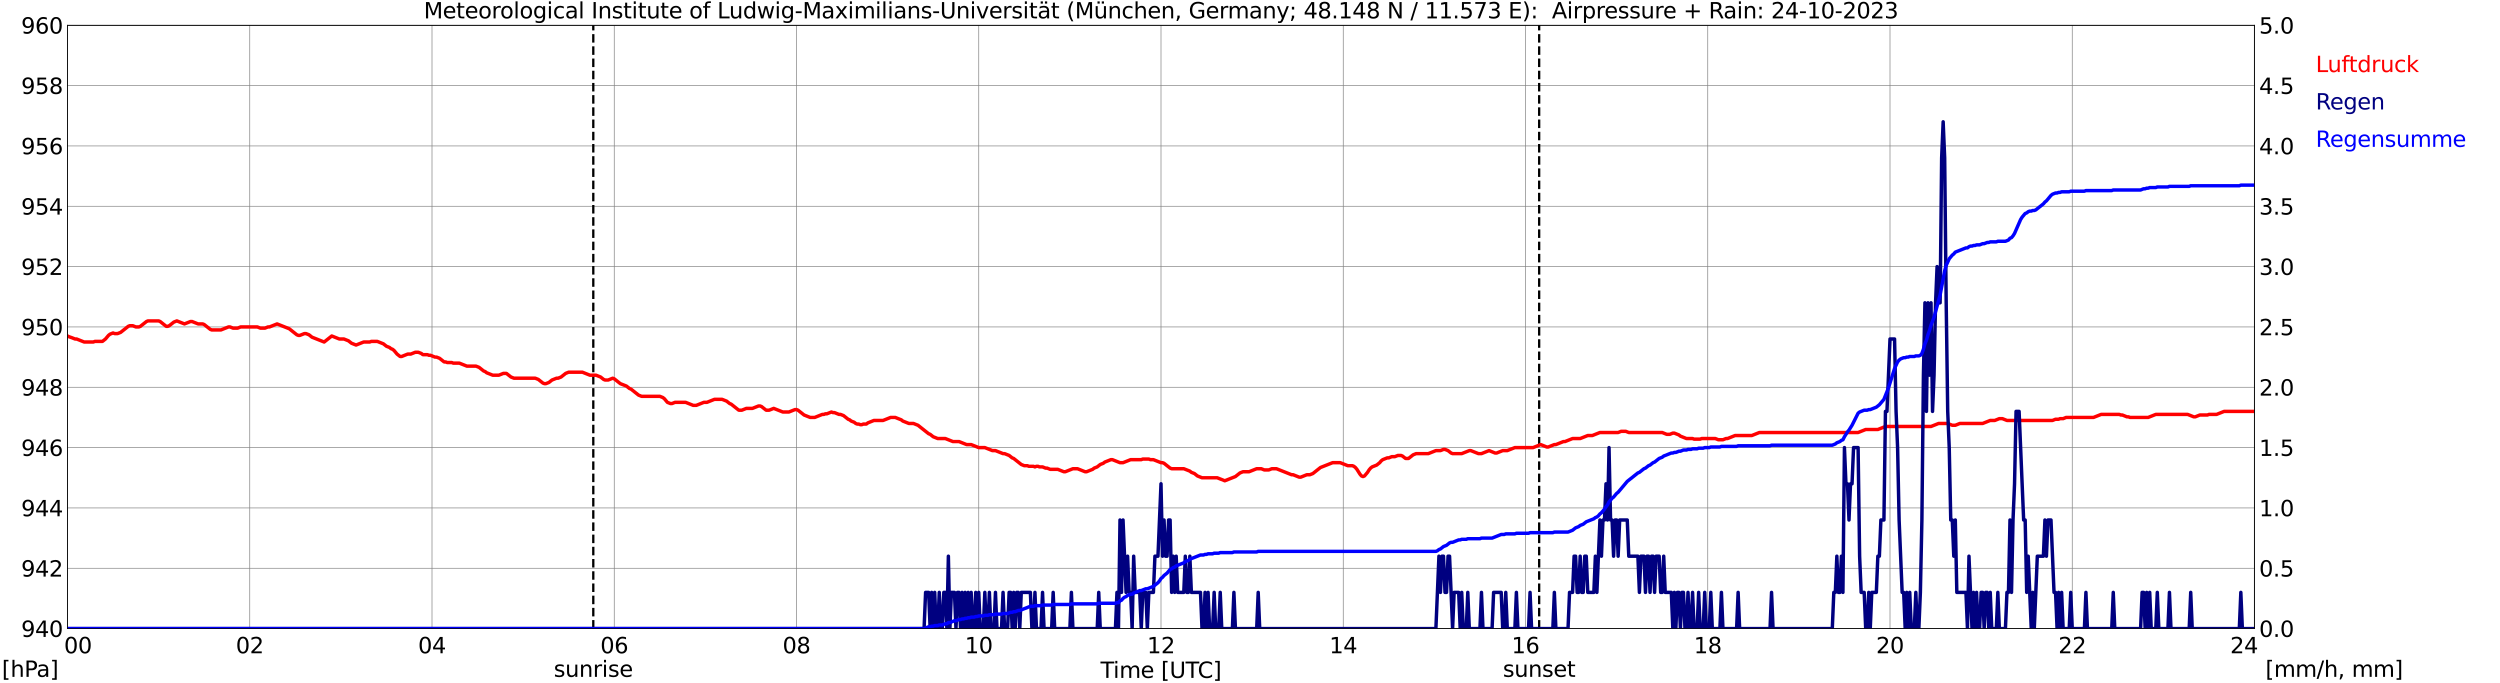 <?xml version="1.0" encoding="utf-8" standalone="no"?>
<!DOCTYPE svg PUBLIC "-//W3C//DTD SVG 1.1//EN"
  "http://www.w3.org/Graphics/SVG/1.1/DTD/svg11.dtd">
<svg xmlns:xlink="http://www.w3.org/1999/xlink" width="1085.4pt" height="296.64pt" viewBox="0 0 1085.4 296.64" xmlns="http://www.w3.org/2000/svg" version="1.1">
 <defs>
  <style type="text/css">*{stroke-linejoin: round; stroke-linecap: butt}</style>
 </defs>
 <g id="figure_1">
  <g id="patch_1">
   <path d="M 0 296.64 
L 1085.4 296.64 
L 1085.4 0 
L 0 0 
z
" style="fill: #ffffff"/>
  </g>
  <g id="axes_1">
   <g id="patch_2">
    <path d="M 29.306 272.909 
L 978.814 272.909 
L 978.814 10.976 
L 29.306 10.976 
z
" style="fill: #ffffff"/>
   </g>
   <g id="patch_3">
    <path d="M 978.814 272.909 
L 978.814 272.909 
L 978.814 10.976 
L 978.814 10.976 
z
" clip-path="url(#p5867d73346)" style="fill: #d3d3d3; opacity: 0.25; stroke: #d3d3d3; stroke-linejoin: miter"/>
   </g>
   <g id="matplotlib.axis_1">
    <g id="xtick_1">
     <g id="line2d_1">
      <path d="M 29.306 272.909 
L 29.306 10.976 
" clip-path="url(#p5867d73346)" style="fill: none; stroke: #808080; stroke-width: 0.3; stroke-linecap: square"/>
     </g>
     <g id="line2d_2"/>
     <g id="text_1">
      <!--    00 -->
      <g transform="translate(18.733 283.627) scale(0.095 -0.095)">
       <defs>
        <path id="DejaVuSans-20" transform="scale(0.016)"/>
        <path id="DejaVuSans-30" d="M 2034 4250 
Q 1547 4250 1301 3770 
Q 1056 3291 1056 2328 
Q 1056 1369 1301 889 
Q 1547 409 2034 409 
Q 2525 409 2770 889 
Q 3016 1369 3016 2328 
Q 3016 3291 2770 3770 
Q 2525 4250 2034 4250 
z
M 2034 4750 
Q 2819 4750 3233 4129 
Q 3647 3509 3647 2328 
Q 3647 1150 3233 529 
Q 2819 -91 2034 -91 
Q 1250 -91 836 529 
Q 422 1150 422 2328 
Q 422 3509 836 4129 
Q 1250 4750 2034 4750 
z
" transform="scale(0.016)"/>
       </defs>
       <use xlink:href="#DejaVuSans-20"/>
       <use xlink:href="#DejaVuSans-20" transform="translate(31.787 0)"/>
       <use xlink:href="#DejaVuSans-20" transform="translate(63.574 0)"/>
       <use xlink:href="#DejaVuSans-30" transform="translate(95.361 0)"/>
       <use xlink:href="#DejaVuSans-30" transform="translate(158.984 0)"/>
      </g>
     </g>
    </g>
    <g id="xtick_2">
     <g id="line2d_3">
      <path d="M 108.431 272.909 
L 108.431 10.976 
" clip-path="url(#p5867d73346)" style="fill: none; stroke: #808080; stroke-width: 0.3; stroke-linecap: square"/>
     </g>
     <g id="line2d_4"/>
     <g id="text_2">
      <!-- 02 -->
      <g transform="translate(102.387 283.627) scale(0.095 -0.095)">
       <defs>
        <path id="DejaVuSans-32" d="M 1228 531 
L 3431 531 
L 3431 0 
L 469 0 
L 469 531 
Q 828 903 1448 1529 
Q 2069 2156 2228 2338 
Q 2531 2678 2651 2914 
Q 2772 3150 2772 3378 
Q 2772 3750 2511 3984 
Q 2250 4219 1831 4219 
Q 1534 4219 1204 4116 
Q 875 4013 500 3803 
L 500 4441 
Q 881 4594 1212 4672 
Q 1544 4750 1819 4750 
Q 2544 4750 2975 4387 
Q 3406 4025 3406 3419 
Q 3406 3131 3298 2873 
Q 3191 2616 2906 2266 
Q 2828 2175 2409 1742 
Q 1991 1309 1228 531 
z
" transform="scale(0.016)"/>
       </defs>
       <use xlink:href="#DejaVuSans-30"/>
       <use xlink:href="#DejaVuSans-32" transform="translate(63.623 0)"/>
      </g>
     </g>
    </g>
    <g id="xtick_3">
     <g id="line2d_5">
      <path d="M 187.557 272.909 
L 187.557 10.976 
" clip-path="url(#p5867d73346)" style="fill: none; stroke: #808080; stroke-width: 0.3; stroke-linecap: square"/>
     </g>
     <g id="line2d_6"/>
     <g id="text_3">
      <!-- 04 -->
      <g transform="translate(181.513 283.627) scale(0.095 -0.095)">
       <defs>
        <path id="DejaVuSans-34" d="M 2419 4116 
L 825 1625 
L 2419 1625 
L 2419 4116 
z
M 2253 4666 
L 3047 4666 
L 3047 1625 
L 3713 1625 
L 3713 1100 
L 3047 1100 
L 3047 0 
L 2419 0 
L 2419 1100 
L 313 1100 
L 313 1709 
L 2253 4666 
z
" transform="scale(0.016)"/>
       </defs>
       <use xlink:href="#DejaVuSans-30"/>
       <use xlink:href="#DejaVuSans-34" transform="translate(63.623 0)"/>
      </g>
     </g>
    </g>
    <g id="xtick_4">
     <g id="line2d_7">
      <path d="M 266.683 272.909 
L 266.683 10.976 
" clip-path="url(#p5867d73346)" style="fill: none; stroke: #808080; stroke-width: 0.3; stroke-linecap: square"/>
     </g>
     <g id="line2d_8"/>
     <g id="text_4">
      <!-- 06 -->
      <g transform="translate(260.638 283.627) scale(0.095 -0.095)">
       <defs>
        <path id="DejaVuSans-36" d="M 2113 2584 
Q 1688 2584 1439 2293 
Q 1191 2003 1191 1497 
Q 1191 994 1439 701 
Q 1688 409 2113 409 
Q 2538 409 2786 701 
Q 3034 994 3034 1497 
Q 3034 2003 2786 2293 
Q 2538 2584 2113 2584 
z
M 3366 4563 
L 3366 3988 
Q 3128 4100 2886 4159 
Q 2644 4219 2406 4219 
Q 1781 4219 1451 3797 
Q 1122 3375 1075 2522 
Q 1259 2794 1537 2939 
Q 1816 3084 2150 3084 
Q 2853 3084 3261 2657 
Q 3669 2231 3669 1497 
Q 3669 778 3244 343 
Q 2819 -91 2113 -91 
Q 1303 -91 875 529 
Q 447 1150 447 2328 
Q 447 3434 972 4092 
Q 1497 4750 2381 4750 
Q 2619 4750 2861 4703 
Q 3103 4656 3366 4563 
z
" transform="scale(0.016)"/>
       </defs>
       <use xlink:href="#DejaVuSans-30"/>
       <use xlink:href="#DejaVuSans-36" transform="translate(63.623 0)"/>
      </g>
     </g>
    </g>
    <g id="xtick_5">
     <g id="line2d_9">
      <path d="M 345.808 272.909 
L 345.808 10.976 
" clip-path="url(#p5867d73346)" style="fill: none; stroke: #808080; stroke-width: 0.3; stroke-linecap: square"/>
     </g>
     <g id="line2d_10"/>
     <g id="text_5">
      <!-- 08 -->
      <g transform="translate(339.764 283.627) scale(0.095 -0.095)">
       <defs>
        <path id="DejaVuSans-38" d="M 2034 2216 
Q 1584 2216 1326 1975 
Q 1069 1734 1069 1313 
Q 1069 891 1326 650 
Q 1584 409 2034 409 
Q 2484 409 2743 651 
Q 3003 894 3003 1313 
Q 3003 1734 2745 1975 
Q 2488 2216 2034 2216 
z
M 1403 2484 
Q 997 2584 770 2862 
Q 544 3141 544 3541 
Q 544 4100 942 4425 
Q 1341 4750 2034 4750 
Q 2731 4750 3128 4425 
Q 3525 4100 3525 3541 
Q 3525 3141 3298 2862 
Q 3072 2584 2669 2484 
Q 3125 2378 3379 2068 
Q 3634 1759 3634 1313 
Q 3634 634 3220 271 
Q 2806 -91 2034 -91 
Q 1263 -91 848 271 
Q 434 634 434 1313 
Q 434 1759 690 2068 
Q 947 2378 1403 2484 
z
M 1172 3481 
Q 1172 3119 1398 2916 
Q 1625 2713 2034 2713 
Q 2441 2713 2670 2916 
Q 2900 3119 2900 3481 
Q 2900 3844 2670 4047 
Q 2441 4250 2034 4250 
Q 1625 4250 1398 4047 
Q 1172 3844 1172 3481 
z
" transform="scale(0.016)"/>
       </defs>
       <use xlink:href="#DejaVuSans-30"/>
       <use xlink:href="#DejaVuSans-38" transform="translate(63.623 0)"/>
      </g>
     </g>
    </g>
    <g id="xtick_6">
     <g id="line2d_11">
      <path d="M 424.934 272.909 
L 424.934 10.976 
" clip-path="url(#p5867d73346)" style="fill: none; stroke: #808080; stroke-width: 0.3; stroke-linecap: square"/>
     </g>
     <g id="line2d_12"/>
     <g id="text_6">
      <!-- 10 -->
      <g transform="translate(418.89 283.627) scale(0.095 -0.095)">
       <defs>
        <path id="DejaVuSans-31" d="M 794 531 
L 1825 531 
L 1825 4091 
L 703 3866 
L 703 4441 
L 1819 4666 
L 2450 4666 
L 2450 531 
L 3481 531 
L 3481 0 
L 794 0 
L 794 531 
z
" transform="scale(0.016)"/>
       </defs>
       <use xlink:href="#DejaVuSans-31"/>
       <use xlink:href="#DejaVuSans-30" transform="translate(63.623 0)"/>
      </g>
     </g>
    </g>
    <g id="xtick_7">
     <g id="line2d_13">
      <path d="M 504.06 272.909 
L 504.06 10.976 
" clip-path="url(#p5867d73346)" style="fill: none; stroke: #808080; stroke-width: 0.3; stroke-linecap: square"/>
     </g>
     <g id="line2d_14"/>
     <g id="text_7">
      <!-- 12 -->
      <g transform="translate(498.015 283.627) scale(0.095 -0.095)">
       <use xlink:href="#DejaVuSans-31"/>
       <use xlink:href="#DejaVuSans-32" transform="translate(63.623 0)"/>
      </g>
     </g>
    </g>
    <g id="xtick_8">
     <g id="line2d_15">
      <path d="M 583.185 272.909 
L 583.185 10.976 
" clip-path="url(#p5867d73346)" style="fill: none; stroke: #808080; stroke-width: 0.3; stroke-linecap: square"/>
     </g>
     <g id="line2d_16"/>
     <g id="text_8">
      <!-- 14 -->
      <g transform="translate(577.141 283.627) scale(0.095 -0.095)">
       <use xlink:href="#DejaVuSans-31"/>
       <use xlink:href="#DejaVuSans-34" transform="translate(63.623 0)"/>
      </g>
     </g>
    </g>
    <g id="xtick_9">
     <g id="line2d_17">
      <path d="M 662.311 272.909 
L 662.311 10.976 
" clip-path="url(#p5867d73346)" style="fill: none; stroke: #808080; stroke-width: 0.3; stroke-linecap: square"/>
     </g>
     <g id="line2d_18"/>
     <g id="text_9">
      <!-- 16 -->
      <g transform="translate(656.267 283.627) scale(0.095 -0.095)">
       <use xlink:href="#DejaVuSans-31"/>
       <use xlink:href="#DejaVuSans-36" transform="translate(63.623 0)"/>
      </g>
     </g>
    </g>
    <g id="xtick_10">
     <g id="line2d_19">
      <path d="M 741.437 272.909 
L 741.437 10.976 
" clip-path="url(#p5867d73346)" style="fill: none; stroke: #808080; stroke-width: 0.3; stroke-linecap: square"/>
     </g>
     <g id="line2d_20"/>
     <g id="text_10">
      <!-- 18 -->
      <g transform="translate(735.392 283.627) scale(0.095 -0.095)">
       <use xlink:href="#DejaVuSans-31"/>
       <use xlink:href="#DejaVuSans-38" transform="translate(63.623 0)"/>
      </g>
     </g>
    </g>
    <g id="xtick_11">
     <g id="line2d_21">
      <path d="M 820.562 272.909 
L 820.562 10.976 
" clip-path="url(#p5867d73346)" style="fill: none; stroke: #808080; stroke-width: 0.3; stroke-linecap: square"/>
     </g>
     <g id="line2d_22"/>
     <g id="text_11">
      <!-- 20 -->
      <g transform="translate(814.518 283.627) scale(0.095 -0.095)">
       <use xlink:href="#DejaVuSans-32"/>
       <use xlink:href="#DejaVuSans-30" transform="translate(63.623 0)"/>
      </g>
     </g>
    </g>
    <g id="xtick_12">
     <g id="line2d_23">
      <path d="M 899.688 272.909 
L 899.688 10.976 
" clip-path="url(#p5867d73346)" style="fill: none; stroke: #808080; stroke-width: 0.3; stroke-linecap: square"/>
     </g>
     <g id="line2d_24"/>
     <g id="text_12">
      <!-- 22 -->
      <g transform="translate(893.644 283.627) scale(0.095 -0.095)">
       <use xlink:href="#DejaVuSans-32"/>
       <use xlink:href="#DejaVuSans-32" transform="translate(63.623 0)"/>
      </g>
     </g>
    </g>
    <g id="xtick_13">
     <g id="line2d_25">
      <path d="M 978.814 272.909 
L 978.814 10.976 
" clip-path="url(#p5867d73346)" style="fill: none; stroke: #808080; stroke-width: 0.3; stroke-linecap: square"/>
     </g>
     <g id="line2d_26"/>
     <g id="text_13">
      <!-- 24    -->
      <g transform="translate(968.241 283.627) scale(0.095 -0.095)">
       <use xlink:href="#DejaVuSans-32"/>
       <use xlink:href="#DejaVuSans-34" transform="translate(63.623 0)"/>
       <use xlink:href="#DejaVuSans-20" transform="translate(127.246 0)"/>
       <use xlink:href="#DejaVuSans-20" transform="translate(159.033 0)"/>
       <use xlink:href="#DejaVuSans-20" transform="translate(190.82 0)"/>
      </g>
     </g>
    </g>
    <g id="text_14">
     <!-- Time [UTC] -->
     <g transform="translate(477.806 294.322) scale(0.095 -0.095)">
      <defs>
       <path id="DejaVuSans-54" d="M -19 4666 
L 3928 4666 
L 3928 4134 
L 2272 4134 
L 2272 0 
L 1638 0 
L 1638 4134 
L -19 4134 
L -19 4666 
z
" transform="scale(0.016)"/>
       <path id="DejaVuSans-69" d="M 603 3500 
L 1178 3500 
L 1178 0 
L 603 0 
L 603 3500 
z
M 603 4863 
L 1178 4863 
L 1178 4134 
L 603 4134 
L 603 4863 
z
" transform="scale(0.016)"/>
       <path id="DejaVuSans-6d" d="M 3328 2828 
Q 3544 3216 3844 3400 
Q 4144 3584 4550 3584 
Q 5097 3584 5394 3201 
Q 5691 2819 5691 2113 
L 5691 0 
L 5113 0 
L 5113 2094 
Q 5113 2597 4934 2840 
Q 4756 3084 4391 3084 
Q 3944 3084 3684 2787 
Q 3425 2491 3425 1978 
L 3425 0 
L 2847 0 
L 2847 2094 
Q 2847 2600 2669 2842 
Q 2491 3084 2119 3084 
Q 1678 3084 1418 2786 
Q 1159 2488 1159 1978 
L 1159 0 
L 581 0 
L 581 3500 
L 1159 3500 
L 1159 2956 
Q 1356 3278 1631 3431 
Q 1906 3584 2284 3584 
Q 2666 3584 2933 3390 
Q 3200 3197 3328 2828 
z
" transform="scale(0.016)"/>
       <path id="DejaVuSans-65" d="M 3597 1894 
L 3597 1613 
L 953 1613 
Q 991 1019 1311 708 
Q 1631 397 2203 397 
Q 2534 397 2845 478 
Q 3156 559 3463 722 
L 3463 178 
Q 3153 47 2828 -22 
Q 2503 -91 2169 -91 
Q 1331 -91 842 396 
Q 353 884 353 1716 
Q 353 2575 817 3079 
Q 1281 3584 2069 3584 
Q 2775 3584 3186 3129 
Q 3597 2675 3597 1894 
z
M 3022 2063 
Q 3016 2534 2758 2815 
Q 2500 3097 2075 3097 
Q 1594 3097 1305 2825 
Q 1016 2553 972 2059 
L 3022 2063 
z
" transform="scale(0.016)"/>
       <path id="DejaVuSans-5b" d="M 550 4863 
L 1875 4863 
L 1875 4416 
L 1125 4416 
L 1125 -397 
L 1875 -397 
L 1875 -844 
L 550 -844 
L 550 4863 
z
" transform="scale(0.016)"/>
       <path id="DejaVuSans-55" d="M 556 4666 
L 1191 4666 
L 1191 1831 
Q 1191 1081 1462 751 
Q 1734 422 2344 422 
Q 2950 422 3222 751 
Q 3494 1081 3494 1831 
L 3494 4666 
L 4128 4666 
L 4128 1753 
Q 4128 841 3676 375 
Q 3225 -91 2344 -91 
Q 1459 -91 1007 375 
Q 556 841 556 1753 
L 556 4666 
z
" transform="scale(0.016)"/>
       <path id="DejaVuSans-43" d="M 4122 4306 
L 4122 3641 
Q 3803 3938 3442 4084 
Q 3081 4231 2675 4231 
Q 1875 4231 1450 3742 
Q 1025 3253 1025 2328 
Q 1025 1406 1450 917 
Q 1875 428 2675 428 
Q 3081 428 3442 575 
Q 3803 722 4122 1019 
L 4122 359 
Q 3791 134 3420 21 
Q 3050 -91 2638 -91 
Q 1578 -91 968 557 
Q 359 1206 359 2328 
Q 359 3453 968 4101 
Q 1578 4750 2638 4750 
Q 3056 4750 3426 4639 
Q 3797 4528 4122 4306 
z
" transform="scale(0.016)"/>
       <path id="DejaVuSans-5d" d="M 1947 4863 
L 1947 -844 
L 622 -844 
L 622 -397 
L 1369 -397 
L 1369 4416 
L 622 4416 
L 622 4863 
L 1947 4863 
z
" transform="scale(0.016)"/>
      </defs>
      <use xlink:href="#DejaVuSans-54"/>
      <use xlink:href="#DejaVuSans-69" transform="translate(57.959 0)"/>
      <use xlink:href="#DejaVuSans-6d" transform="translate(85.742 0)"/>
      <use xlink:href="#DejaVuSans-65" transform="translate(183.154 0)"/>
      <use xlink:href="#DejaVuSans-20" transform="translate(244.678 0)"/>
      <use xlink:href="#DejaVuSans-5b" transform="translate(276.465 0)"/>
      <use xlink:href="#DejaVuSans-55" transform="translate(315.479 0)"/>
      <use xlink:href="#DejaVuSans-54" transform="translate(388.672 0)"/>
      <use xlink:href="#DejaVuSans-43" transform="translate(443.881 0)"/>
      <use xlink:href="#DejaVuSans-5d" transform="translate(513.705 0)"/>
     </g>
    </g>
   </g>
   <g id="matplotlib.axis_2">
    <g id="ytick_1">
     <g id="line2d_27">
      <path d="M 29.306 272.909 
L 978.814 272.909 
" clip-path="url(#p5867d73346)" style="fill: none; stroke: #808080; stroke-width: 0.3; stroke-linecap: square"/>
     </g>
     <g id="line2d_28"/>
     <g id="text_15">
      <!-- 940 -->
      <g transform="translate(9.173 276.518) scale(0.095 -0.095)">
       <defs>
        <path id="DejaVuSans-39" d="M 703 97 
L 703 672 
Q 941 559 1184 500 
Q 1428 441 1663 441 
Q 2288 441 2617 861 
Q 2947 1281 2994 2138 
Q 2813 1869 2534 1725 
Q 2256 1581 1919 1581 
Q 1219 1581 811 2004 
Q 403 2428 403 3163 
Q 403 3881 828 4315 
Q 1253 4750 1959 4750 
Q 2769 4750 3195 4129 
Q 3622 3509 3622 2328 
Q 3622 1225 3098 567 
Q 2575 -91 1691 -91 
Q 1453 -91 1209 -44 
Q 966 3 703 97 
z
M 1959 2075 
Q 2384 2075 2632 2365 
Q 2881 2656 2881 3163 
Q 2881 3666 2632 3958 
Q 2384 4250 1959 4250 
Q 1534 4250 1286 3958 
Q 1038 3666 1038 3163 
Q 1038 2656 1286 2365 
Q 1534 2075 1959 2075 
z
" transform="scale(0.016)"/>
       </defs>
       <use xlink:href="#DejaVuSans-39"/>
       <use xlink:href="#DejaVuSans-34" transform="translate(63.623 0)"/>
       <use xlink:href="#DejaVuSans-30" transform="translate(127.246 0)"/>
      </g>
     </g>
    </g>
    <g id="ytick_2">
     <g id="line2d_29">
      <path d="M 29.306 246.715 
L 978.814 246.715 
" clip-path="url(#p5867d73346)" style="fill: none; stroke: #808080; stroke-width: 0.3; stroke-linecap: square"/>
     </g>
     <g id="line2d_30"/>
     <g id="text_16">
      <!-- 942 -->
      <g transform="translate(9.173 250.325) scale(0.095 -0.095)">
       <use xlink:href="#DejaVuSans-39"/>
       <use xlink:href="#DejaVuSans-34" transform="translate(63.623 0)"/>
       <use xlink:href="#DejaVuSans-32" transform="translate(127.246 0)"/>
      </g>
     </g>
    </g>
    <g id="ytick_3">
     <g id="line2d_31">
      <path d="M 29.306 220.522 
L 978.814 220.522 
" clip-path="url(#p5867d73346)" style="fill: none; stroke: #808080; stroke-width: 0.3; stroke-linecap: square"/>
     </g>
     <g id="line2d_32"/>
     <g id="text_17">
      <!-- 944 -->
      <g transform="translate(9.173 224.131) scale(0.095 -0.095)">
       <use xlink:href="#DejaVuSans-39"/>
       <use xlink:href="#DejaVuSans-34" transform="translate(63.623 0)"/>
       <use xlink:href="#DejaVuSans-34" transform="translate(127.246 0)"/>
      </g>
     </g>
    </g>
    <g id="ytick_4">
     <g id="line2d_33">
      <path d="M 29.306 194.329 
L 978.814 194.329 
" clip-path="url(#p5867d73346)" style="fill: none; stroke: #808080; stroke-width: 0.3; stroke-linecap: square"/>
     </g>
     <g id="line2d_34"/>
     <g id="text_18">
      <!-- 946 -->
      <g transform="translate(9.173 197.938) scale(0.095 -0.095)">
       <use xlink:href="#DejaVuSans-39"/>
       <use xlink:href="#DejaVuSans-34" transform="translate(63.623 0)"/>
       <use xlink:href="#DejaVuSans-36" transform="translate(127.246 0)"/>
      </g>
     </g>
    </g>
    <g id="ytick_5">
     <g id="line2d_35">
      <path d="M 29.306 168.136 
L 978.814 168.136 
" clip-path="url(#p5867d73346)" style="fill: none; stroke: #808080; stroke-width: 0.3; stroke-linecap: square"/>
     </g>
     <g id="line2d_36"/>
     <g id="text_19">
      <!-- 948 -->
      <g transform="translate(9.173 171.745) scale(0.095 -0.095)">
       <use xlink:href="#DejaVuSans-39"/>
       <use xlink:href="#DejaVuSans-34" transform="translate(63.623 0)"/>
       <use xlink:href="#DejaVuSans-38" transform="translate(127.246 0)"/>
      </g>
     </g>
    </g>
    <g id="ytick_6">
     <g id="line2d_37">
      <path d="M 29.306 141.942 
L 978.814 141.942 
" clip-path="url(#p5867d73346)" style="fill: none; stroke: #808080; stroke-width: 0.3; stroke-linecap: square"/>
     </g>
     <g id="line2d_38"/>
     <g id="text_20">
      <!-- 950 -->
      <g transform="translate(9.173 145.551) scale(0.095 -0.095)">
       <defs>
        <path id="DejaVuSans-35" d="M 691 4666 
L 3169 4666 
L 3169 4134 
L 1269 4134 
L 1269 2991 
Q 1406 3038 1543 3061 
Q 1681 3084 1819 3084 
Q 2600 3084 3056 2656 
Q 3513 2228 3513 1497 
Q 3513 744 3044 326 
Q 2575 -91 1722 -91 
Q 1428 -91 1123 -41 
Q 819 9 494 109 
L 494 744 
Q 775 591 1075 516 
Q 1375 441 1709 441 
Q 2250 441 2565 725 
Q 2881 1009 2881 1497 
Q 2881 1984 2565 2268 
Q 2250 2553 1709 2553 
Q 1456 2553 1204 2497 
Q 953 2441 691 2322 
L 691 4666 
z
" transform="scale(0.016)"/>
       </defs>
       <use xlink:href="#DejaVuSans-39"/>
       <use xlink:href="#DejaVuSans-35" transform="translate(63.623 0)"/>
       <use xlink:href="#DejaVuSans-30" transform="translate(127.246 0)"/>
      </g>
     </g>
    </g>
    <g id="ytick_7">
     <g id="line2d_39">
      <path d="M 29.306 115.749 
L 978.814 115.749 
" clip-path="url(#p5867d73346)" style="fill: none; stroke: #808080; stroke-width: 0.3; stroke-linecap: square"/>
     </g>
     <g id="line2d_40"/>
     <g id="text_21">
      <!-- 952 -->
      <g transform="translate(9.173 119.358) scale(0.095 -0.095)">
       <use xlink:href="#DejaVuSans-39"/>
       <use xlink:href="#DejaVuSans-35" transform="translate(63.623 0)"/>
       <use xlink:href="#DejaVuSans-32" transform="translate(127.246 0)"/>
      </g>
     </g>
    </g>
    <g id="ytick_8">
     <g id="line2d_41">
      <path d="M 29.306 89.556 
L 978.814 89.556 
" clip-path="url(#p5867d73346)" style="fill: none; stroke: #808080; stroke-width: 0.3; stroke-linecap: square"/>
     </g>
     <g id="line2d_42"/>
     <g id="text_22">
      <!-- 954 -->
      <g transform="translate(9.173 93.165) scale(0.095 -0.095)">
       <use xlink:href="#DejaVuSans-39"/>
       <use xlink:href="#DejaVuSans-35" transform="translate(63.623 0)"/>
       <use xlink:href="#DejaVuSans-34" transform="translate(127.246 0)"/>
      </g>
     </g>
    </g>
    <g id="ytick_9">
     <g id="line2d_43">
      <path d="M 29.306 63.362 
L 978.814 63.362 
" clip-path="url(#p5867d73346)" style="fill: none; stroke: #808080; stroke-width: 0.3; stroke-linecap: square"/>
     </g>
     <g id="line2d_44"/>
     <g id="text_23">
      <!-- 956 -->
      <g transform="translate(9.173 66.972) scale(0.095 -0.095)">
       <use xlink:href="#DejaVuSans-39"/>
       <use xlink:href="#DejaVuSans-35" transform="translate(63.623 0)"/>
       <use xlink:href="#DejaVuSans-36" transform="translate(127.246 0)"/>
      </g>
     </g>
    </g>
    <g id="ytick_10">
     <g id="line2d_45">
      <path d="M 29.306 37.169 
L 978.814 37.169 
" clip-path="url(#p5867d73346)" style="fill: none; stroke: #808080; stroke-width: 0.3; stroke-linecap: square"/>
     </g>
     <g id="line2d_46"/>
     <g id="text_24">
      <!-- 958 -->
      <g transform="translate(9.173 40.778) scale(0.095 -0.095)">
       <use xlink:href="#DejaVuSans-39"/>
       <use xlink:href="#DejaVuSans-35" transform="translate(63.623 0)"/>
       <use xlink:href="#DejaVuSans-38" transform="translate(127.246 0)"/>
      </g>
     </g>
    </g>
    <g id="ytick_11">
     <g id="line2d_47">
      <path d="M 29.306 10.976 
L 978.814 10.976 
" clip-path="url(#p5867d73346)" style="fill: none; stroke: #808080; stroke-width: 0.3; stroke-linecap: square"/>
     </g>
     <g id="line2d_48"/>
     <g id="text_25">
      <!-- 960 -->
      <g transform="translate(9.173 14.585) scale(0.095 -0.095)">
       <use xlink:href="#DejaVuSans-39"/>
       <use xlink:href="#DejaVuSans-36" transform="translate(63.623 0)"/>
       <use xlink:href="#DejaVuSans-30" transform="translate(127.246 0)"/>
      </g>
     </g>
    </g>
   </g>
   <g id="line2d_49">
    <path d="M 257.583 272.909 
L 257.583 10.976 
" clip-path="url(#p5867d73346)" style="fill: none; stroke-dasharray: 3.7,1.6; stroke-dashoffset: 0; stroke: #000000"/>
   </g>
   <g id="line2d_50">
    <path d="M 668.246 272.909 
L 668.246 10.976 
" clip-path="url(#p5867d73346)" style="fill: none; stroke-dasharray: 3.7,1.6; stroke-dashoffset: 0; stroke: #000000"/>
   </g>
   <g id="line2d_51">
    <path d="M 29.306 145.871 
L 29.965 146.199 
L 31.284 146.657 
L 32.603 147.181 
L 33.262 147.181 
L 36.559 148.491 
L 40.515 148.491 
L 41.175 148.229 
L 44.472 148.229 
L 45.79 147.181 
L 47.109 145.609 
L 47.768 145.085 
L 49.087 144.562 
L 49.747 144.824 
L 51.065 144.824 
L 52.384 144.3 
L 55.681 141.68 
L 56.34 141.418 
L 57.659 141.418 
L 58.978 141.942 
L 60.297 141.942 
L 60.956 141.68 
L 63.594 139.585 
L 64.253 139.323 
L 68.869 139.323 
L 69.528 139.585 
L 72.166 141.68 
L 72.825 141.68 
L 73.484 141.418 
L 75.462 139.847 
L 76.781 139.323 
L 80.078 140.633 
L 82.716 139.585 
L 83.375 139.585 
L 86.013 140.633 
L 87.991 140.633 
L 88.65 140.895 
L 91.288 142.99 
L 91.947 143.252 
L 95.903 143.252 
L 99.2 141.942 
L 99.86 141.942 
L 101.178 142.466 
L 103.156 142.466 
L 104.475 141.942 
L 111.728 141.942 
L 113.047 142.466 
L 115.025 142.466 
L 116.344 141.942 
L 117.003 141.942 
L 120.3 140.633 
L 125.575 142.728 
L 128.872 145.347 
L 129.532 145.609 
L 130.191 145.609 
L 132.169 144.824 
L 132.829 144.824 
L 134.147 145.347 
L 135.466 146.395 
L 140.741 148.491 
L 144.038 145.871 
L 147.335 147.181 
L 149.313 147.181 
L 151.291 147.967 
L 152.61 149.014 
L 154.588 149.8 
L 157.885 148.491 
L 160.523 148.491 
L 161.182 148.229 
L 163.819 148.229 
L 166.457 149.276 
L 167.776 150.324 
L 169.094 150.848 
L 169.754 151.372 
L 170.413 151.634 
L 171.073 152.158 
L 172.391 153.729 
L 173.71 154.777 
L 174.37 154.777 
L 177.007 153.729 
L 178.326 153.729 
L 180.304 152.943 
L 181.623 152.943 
L 182.941 153.467 
L 183.601 153.991 
L 185.579 153.991 
L 186.238 154.253 
L 186.898 154.253 
L 188.876 155.039 
L 189.535 155.039 
L 190.854 155.563 
L 192.832 157.134 
L 193.492 157.134 
L 194.151 157.396 
L 196.129 157.396 
L 196.788 157.658 
L 199.426 157.658 
L 202.723 158.968 
L 206.679 158.968 
L 207.998 159.492 
L 209.976 161.063 
L 210.635 161.325 
L 211.295 161.849 
L 213.932 162.897 
L 216.57 162.897 
L 218.548 162.111 
L 219.867 162.111 
L 221.845 163.683 
L 223.164 164.207 
L 232.395 164.207 
L 233.714 164.73 
L 235.692 166.302 
L 236.351 166.564 
L 237.011 166.564 
L 238.329 166.04 
L 239.648 164.992 
L 241.626 164.207 
L 242.286 164.207 
L 243.604 163.683 
L 245.583 162.111 
L 246.901 161.587 
L 252.836 161.587 
L 256.133 162.897 
L 258.77 162.897 
L 260.748 163.683 
L 262.067 164.73 
L 262.726 164.992 
L 264.045 164.992 
L 266.023 164.207 
L 266.683 164.468 
L 269.32 166.564 
L 271.958 167.612 
L 273.277 168.659 
L 273.936 168.921 
L 277.233 171.541 
L 278.552 172.065 
L 286.464 172.065 
L 287.783 172.588 
L 288.442 173.112 
L 289.761 174.684 
L 291.08 175.208 
L 291.739 175.208 
L 293.058 174.684 
L 297.674 174.684 
L 300.971 175.994 
L 302.289 175.994 
L 305.586 174.684 
L 306.905 174.684 
L 310.202 173.374 
L 313.499 173.374 
L 315.477 174.16 
L 316.796 175.208 
L 317.455 175.47 
L 320.752 178.089 
L 322.071 178.089 
L 324.049 177.303 
L 326.686 177.303 
L 329.324 176.255 
L 329.983 176.255 
L 330.643 176.517 
L 332.621 178.089 
L 333.94 178.089 
L 335.918 177.303 
L 339.874 178.875 
L 342.512 178.875 
L 345.149 177.827 
L 345.808 177.827 
L 346.468 178.089 
L 349.105 180.184 
L 351.743 181.232 
L 353.721 181.232 
L 357.018 179.923 
L 357.677 179.923 
L 358.337 179.661 
L 358.996 179.661 
L 360.974 178.875 
L 361.634 179.137 
L 362.293 179.137 
L 364.271 179.923 
L 364.93 179.923 
L 366.249 180.446 
L 368.227 182.018 
L 368.887 182.28 
L 369.546 182.804 
L 370.865 183.328 
L 371.524 183.852 
L 372.184 184.113 
L 372.843 184.113 
L 373.502 184.375 
L 374.162 184.375 
L 374.821 184.113 
L 376.14 184.113 
L 376.799 183.59 
L 379.437 182.542 
L 383.393 182.542 
L 386.69 181.232 
L 388.668 181.232 
L 391.306 182.28 
L 391.965 182.804 
L 394.603 183.852 
L 396.581 183.852 
L 398.559 184.637 
L 403.175 188.304 
L 403.834 188.566 
L 405.153 189.614 
L 407.131 190.4 
L 410.428 190.4 
L 413.725 191.71 
L 416.362 191.71 
L 419.659 193.019 
L 421.637 193.019 
L 424.934 194.329 
L 427.572 194.329 
L 430.869 195.639 
L 432.187 195.639 
L 435.484 196.948 
L 436.144 196.948 
L 438.122 197.734 
L 439.44 198.782 
L 440.1 199.044 
L 443.397 201.663 
L 444.716 202.187 
L 446.034 202.187 
L 446.694 202.449 
L 448.672 202.449 
L 449.331 202.711 
L 449.991 202.449 
L 450.65 202.449 
L 451.309 202.711 
L 452.628 202.711 
L 453.947 203.235 
L 454.606 203.235 
L 455.925 203.758 
L 459.222 203.758 
L 461.859 204.806 
L 462.519 204.806 
L 465.816 203.497 
L 467.794 203.497 
L 471.091 204.806 
L 471.75 204.806 
L 474.388 203.758 
L 475.047 203.235 
L 476.366 202.711 
L 477.685 201.663 
L 479.003 201.139 
L 479.663 200.615 
L 482.3 199.568 
L 482.96 199.568 
L 486.256 200.877 
L 487.575 200.877 
L 490.872 199.568 
L 495.488 199.568 
L 496.147 199.306 
L 498.785 199.306 
L 499.444 199.568 
L 500.763 199.568 
L 504.06 200.877 
L 504.719 200.877 
L 505.379 201.139 
L 508.016 203.235 
L 508.675 203.497 
L 513.95 203.497 
L 516.588 204.544 
L 517.247 205.068 
L 518.566 205.592 
L 519.885 206.64 
L 521.863 207.426 
L 528.457 207.426 
L 531.754 208.735 
L 536.369 206.902 
L 538.348 205.33 
L 539.666 204.806 
L 542.304 204.806 
L 545.601 203.497 
L 547.579 203.497 
L 548.898 204.02 
L 550.876 204.02 
L 552.195 203.497 
L 554.173 203.497 
L 560.766 206.116 
L 561.426 206.116 
L 564.063 207.164 
L 564.723 207.164 
L 567.36 206.116 
L 568.679 206.116 
L 569.998 205.592 
L 573.295 202.973 
L 578.57 200.877 
L 581.867 200.877 
L 585.164 202.187 
L 587.142 202.187 
L 587.801 202.449 
L 588.46 202.973 
L 589.12 203.758 
L 590.439 205.854 
L 591.098 206.64 
L 591.757 206.902 
L 592.417 206.64 
L 593.736 205.068 
L 594.395 204.02 
L 595.054 203.235 
L 595.714 202.711 
L 597.692 201.925 
L 599.011 200.877 
L 599.67 200.091 
L 600.329 199.568 
L 602.307 198.782 
L 602.967 198.782 
L 604.286 198.258 
L 605.604 198.258 
L 606.923 197.734 
L 608.242 197.734 
L 608.901 197.996 
L 610.22 199.044 
L 611.539 199.044 
L 613.517 197.472 
L 614.836 196.948 
L 620.111 196.948 
L 623.408 195.639 
L 625.386 195.639 
L 626.705 195.115 
L 627.364 195.115 
L 628.683 195.639 
L 630.001 196.686 
L 630.661 196.948 
L 634.617 196.948 
L 637.914 195.639 
L 638.573 195.639 
L 641.87 196.948 
L 643.189 196.948 
L 646.486 195.639 
L 649.123 196.686 
L 649.783 196.686 
L 652.42 195.639 
L 654.399 195.639 
L 657.695 194.329 
L 665.608 194.329 
L 668.905 193.019 
L 671.542 194.067 
L 672.202 194.067 
L 674.839 193.019 
L 675.499 193.019 
L 678.796 191.71 
L 679.455 191.71 
L 682.752 190.4 
L 686.049 190.4 
L 689.346 189.09 
L 691.324 189.09 
L 694.621 187.781 
L 702.533 187.781 
L 703.852 187.257 
L 705.83 187.257 
L 707.149 187.781 
L 721.655 187.781 
L 723.633 188.566 
L 724.952 188.566 
L 726.271 188.042 
L 726.93 188.042 
L 728.909 188.828 
L 729.568 189.352 
L 732.205 190.4 
L 734.843 190.4 
L 735.502 190.662 
L 738.14 190.662 
L 738.799 190.4 
L 744.734 190.4 
L 746.052 190.924 
L 748.031 190.924 
L 749.349 190.4 
L 750.009 190.4 
L 753.306 189.09 
L 760.559 189.09 
L 763.856 187.781 
L 806.715 187.781 
L 810.012 186.471 
L 815.287 186.471 
L 818.584 185.161 
L 838.366 185.161 
L 841.663 183.852 
L 845.619 183.852 
L 847.597 184.637 
L 848.916 184.637 
L 850.894 183.852 
L 860.785 183.852 
L 864.082 182.542 
L 866.06 182.542 
L 868.038 181.756 
L 869.357 181.756 
L 871.335 182.542 
L 891.116 182.542 
L 892.435 182.018 
L 893.754 182.018 
L 894.413 181.756 
L 895.732 181.756 
L 897.051 181.232 
L 908.919 181.232 
L 912.216 179.923 
L 920.129 179.923 
L 920.788 180.184 
L 921.448 180.184 
L 923.426 180.97 
L 924.085 180.97 
L 924.745 181.232 
L 932.657 181.232 
L 935.954 179.923 
L 949.801 179.923 
L 952.438 180.97 
L 953.098 180.97 
L 955.076 180.184 
L 958.373 180.184 
L 959.032 179.923 
L 962.329 179.923 
L 965.626 178.613 
L 978.154 178.613 
L 978.154 178.613 
" clip-path="url(#p5867d73346)" style="fill: none; stroke: #ff0000; stroke-width: 1.5; stroke-linecap: square"/>
   </g>
   <g id="patch_4">
    <path d="M 29.306 272.909 
L 29.306 10.976 
" style="fill: none; stroke: #000000; stroke-width: 0.3; stroke-linejoin: miter; stroke-linecap: square"/>
   </g>
   <g id="patch_5">
    <path d="M 978.814 272.909 
L 978.814 10.976 
" style="fill: none; stroke: #000000; stroke-width: 0.3; stroke-linejoin: miter; stroke-linecap: square"/>
   </g>
   <g id="patch_6">
    <path d="M 29.306 272.909 
L 978.814 272.909 
" style="fill: none; stroke: #000000; stroke-width: 0.3; stroke-linejoin: miter; stroke-linecap: square"/>
   </g>
   <g id="patch_7">
    <path d="M 29.306 10.976 
L 978.814 10.976 
" style="fill: none; stroke: #000000; stroke-width: 0.3; stroke-linejoin: miter; stroke-linecap: square"/>
   </g>
   <g id="text_26">
    <!-- sunrise -->
    <g transform="translate(240.419 293.863) scale(0.095 -0.095)">
     <defs>
      <path id="DejaVuSans-73" d="M 2834 3397 
L 2834 2853 
Q 2591 2978 2328 3040 
Q 2066 3103 1784 3103 
Q 1356 3103 1142 2972 
Q 928 2841 928 2578 
Q 928 2378 1081 2264 
Q 1234 2150 1697 2047 
L 1894 2003 
Q 2506 1872 2764 1633 
Q 3022 1394 3022 966 
Q 3022 478 2636 193 
Q 2250 -91 1575 -91 
Q 1294 -91 989 -36 
Q 684 19 347 128 
L 347 722 
Q 666 556 975 473 
Q 1284 391 1588 391 
Q 1994 391 2212 530 
Q 2431 669 2431 922 
Q 2431 1156 2273 1281 
Q 2116 1406 1581 1522 
L 1381 1569 
Q 847 1681 609 1914 
Q 372 2147 372 2553 
Q 372 3047 722 3315 
Q 1072 3584 1716 3584 
Q 2034 3584 2315 3537 
Q 2597 3491 2834 3397 
z
" transform="scale(0.016)"/>
      <path id="DejaVuSans-75" d="M 544 1381 
L 544 3500 
L 1119 3500 
L 1119 1403 
Q 1119 906 1312 657 
Q 1506 409 1894 409 
Q 2359 409 2629 706 
Q 2900 1003 2900 1516 
L 2900 3500 
L 3475 3500 
L 3475 0 
L 2900 0 
L 2900 538 
Q 2691 219 2414 64 
Q 2138 -91 1772 -91 
Q 1169 -91 856 284 
Q 544 659 544 1381 
z
M 1991 3584 
L 1991 3584 
z
" transform="scale(0.016)"/>
      <path id="DejaVuSans-6e" d="M 3513 2113 
L 3513 0 
L 2938 0 
L 2938 2094 
Q 2938 2591 2744 2837 
Q 2550 3084 2163 3084 
Q 1697 3084 1428 2787 
Q 1159 2491 1159 1978 
L 1159 0 
L 581 0 
L 581 3500 
L 1159 3500 
L 1159 2956 
Q 1366 3272 1645 3428 
Q 1925 3584 2291 3584 
Q 2894 3584 3203 3211 
Q 3513 2838 3513 2113 
z
" transform="scale(0.016)"/>
      <path id="DejaVuSans-72" d="M 2631 2963 
Q 2534 3019 2420 3045 
Q 2306 3072 2169 3072 
Q 1681 3072 1420 2755 
Q 1159 2438 1159 1844 
L 1159 0 
L 581 0 
L 581 3500 
L 1159 3500 
L 1159 2956 
Q 1341 3275 1631 3429 
Q 1922 3584 2338 3584 
Q 2397 3584 2469 3576 
Q 2541 3569 2628 3553 
L 2631 2963 
z
" transform="scale(0.016)"/>
     </defs>
     <use xlink:href="#DejaVuSans-73"/>
     <use xlink:href="#DejaVuSans-75" transform="translate(52.1 0)"/>
     <use xlink:href="#DejaVuSans-6e" transform="translate(115.479 0)"/>
     <use xlink:href="#DejaVuSans-72" transform="translate(178.857 0)"/>
     <use xlink:href="#DejaVuSans-69" transform="translate(219.971 0)"/>
     <use xlink:href="#DejaVuSans-73" transform="translate(247.754 0)"/>
     <use xlink:href="#DejaVuSans-65" transform="translate(299.854 0)"/>
    </g>
   </g>
   <g id="text_27">
    <!-- sunset -->
    <g transform="translate(652.491 293.863) scale(0.095 -0.095)">
     <defs>
      <path id="DejaVuSans-74" d="M 1172 4494 
L 1172 3500 
L 2356 3500 
L 2356 3053 
L 1172 3053 
L 1172 1153 
Q 1172 725 1289 603 
Q 1406 481 1766 481 
L 2356 481 
L 2356 0 
L 1766 0 
Q 1100 0 847 248 
Q 594 497 594 1153 
L 594 3053 
L 172 3053 
L 172 3500 
L 594 3500 
L 594 4494 
L 1172 4494 
z
" transform="scale(0.016)"/>
     </defs>
     <use xlink:href="#DejaVuSans-73"/>
     <use xlink:href="#DejaVuSans-75" transform="translate(52.1 0)"/>
     <use xlink:href="#DejaVuSans-6e" transform="translate(115.479 0)"/>
     <use xlink:href="#DejaVuSans-73" transform="translate(178.857 0)"/>
     <use xlink:href="#DejaVuSans-65" transform="translate(230.957 0)"/>
     <use xlink:href="#DejaVuSans-74" transform="translate(292.48 0)"/>
    </g>
   </g>
   <g id="text_28">
    <!-- [hPa] -->
    <g transform="translate(0.821 293.863) scale(0.095 -0.095)">
     <defs>
      <path id="DejaVuSans-68" d="M 3513 2113 
L 3513 0 
L 2938 0 
L 2938 2094 
Q 2938 2591 2744 2837 
Q 2550 3084 2163 3084 
Q 1697 3084 1428 2787 
Q 1159 2491 1159 1978 
L 1159 0 
L 581 0 
L 581 4863 
L 1159 4863 
L 1159 2956 
Q 1366 3272 1645 3428 
Q 1925 3584 2291 3584 
Q 2894 3584 3203 3211 
Q 3513 2838 3513 2113 
z
" transform="scale(0.016)"/>
      <path id="DejaVuSans-50" d="M 1259 4147 
L 1259 2394 
L 2053 2394 
Q 2494 2394 2734 2622 
Q 2975 2850 2975 3272 
Q 2975 3691 2734 3919 
Q 2494 4147 2053 4147 
L 1259 4147 
z
M 628 4666 
L 2053 4666 
Q 2838 4666 3239 4311 
Q 3641 3956 3641 3272 
Q 3641 2581 3239 2228 
Q 2838 1875 2053 1875 
L 1259 1875 
L 1259 0 
L 628 0 
L 628 4666 
z
" transform="scale(0.016)"/>
      <path id="DejaVuSans-61" d="M 2194 1759 
Q 1497 1759 1228 1600 
Q 959 1441 959 1056 
Q 959 750 1161 570 
Q 1363 391 1709 391 
Q 2188 391 2477 730 
Q 2766 1069 2766 1631 
L 2766 1759 
L 2194 1759 
z
M 3341 1997 
L 3341 0 
L 2766 0 
L 2766 531 
Q 2569 213 2275 61 
Q 1981 -91 1556 -91 
Q 1019 -91 701 211 
Q 384 513 384 1019 
Q 384 1609 779 1909 
Q 1175 2209 1959 2209 
L 2766 2209 
L 2766 2266 
Q 2766 2663 2505 2880 
Q 2244 3097 1772 3097 
Q 1472 3097 1187 3025 
Q 903 2953 641 2809 
L 641 3341 
Q 956 3463 1253 3523 
Q 1550 3584 1831 3584 
Q 2591 3584 2966 3190 
Q 3341 2797 3341 1997 
z
" transform="scale(0.016)"/>
     </defs>
     <use xlink:href="#DejaVuSans-5b"/>
     <use xlink:href="#DejaVuSans-68" transform="translate(39.014 0)"/>
     <use xlink:href="#DejaVuSans-50" transform="translate(102.393 0)"/>
     <use xlink:href="#DejaVuSans-61" transform="translate(158.195 0)"/>
     <use xlink:href="#DejaVuSans-5d" transform="translate(219.475 0)"/>
    </g>
   </g>
   <g id="text_29">
    <!-- Luftdruck -->
    <g style="fill: #ff0000" transform="translate(1005.4 31.291) scale(0.095 -0.095)">
     <defs>
      <path id="DejaVuSans-4c" d="M 628 4666 
L 1259 4666 
L 1259 531 
L 3531 531 
L 3531 0 
L 628 0 
L 628 4666 
z
" transform="scale(0.016)"/>
      <path id="DejaVuSans-66" d="M 2375 4863 
L 2375 4384 
L 1825 4384 
Q 1516 4384 1395 4259 
Q 1275 4134 1275 3809 
L 1275 3500 
L 2222 3500 
L 2222 3053 
L 1275 3053 
L 1275 0 
L 697 0 
L 697 3053 
L 147 3053 
L 147 3500 
L 697 3500 
L 697 3744 
Q 697 4328 969 4595 
Q 1241 4863 1831 4863 
L 2375 4863 
z
" transform="scale(0.016)"/>
      <path id="DejaVuSans-64" d="M 2906 2969 
L 2906 4863 
L 3481 4863 
L 3481 0 
L 2906 0 
L 2906 525 
Q 2725 213 2448 61 
Q 2172 -91 1784 -91 
Q 1150 -91 751 415 
Q 353 922 353 1747 
Q 353 2572 751 3078 
Q 1150 3584 1784 3584 
Q 2172 3584 2448 3432 
Q 2725 3281 2906 2969 
z
M 947 1747 
Q 947 1113 1208 752 
Q 1469 391 1925 391 
Q 2381 391 2643 752 
Q 2906 1113 2906 1747 
Q 2906 2381 2643 2742 
Q 2381 3103 1925 3103 
Q 1469 3103 1208 2742 
Q 947 2381 947 1747 
z
" transform="scale(0.016)"/>
      <path id="DejaVuSans-63" d="M 3122 3366 
L 3122 2828 
Q 2878 2963 2633 3030 
Q 2388 3097 2138 3097 
Q 1578 3097 1268 2742 
Q 959 2388 959 1747 
Q 959 1106 1268 751 
Q 1578 397 2138 397 
Q 2388 397 2633 464 
Q 2878 531 3122 666 
L 3122 134 
Q 2881 22 2623 -34 
Q 2366 -91 2075 -91 
Q 1284 -91 818 406 
Q 353 903 353 1747 
Q 353 2603 823 3093 
Q 1294 3584 2113 3584 
Q 2378 3584 2631 3529 
Q 2884 3475 3122 3366 
z
" transform="scale(0.016)"/>
      <path id="DejaVuSans-6b" d="M 581 4863 
L 1159 4863 
L 1159 1991 
L 2875 3500 
L 3609 3500 
L 1753 1863 
L 3688 0 
L 2938 0 
L 1159 1709 
L 1159 0 
L 581 0 
L 581 4863 
z
" transform="scale(0.016)"/>
     </defs>
     <use xlink:href="#DejaVuSans-4c"/>
     <use xlink:href="#DejaVuSans-75" transform="translate(53.963 0)"/>
     <use xlink:href="#DejaVuSans-66" transform="translate(117.342 0)"/>
     <use xlink:href="#DejaVuSans-74" transform="translate(150.797 0)"/>
     <use xlink:href="#DejaVuSans-64" transform="translate(190.006 0)"/>
     <use xlink:href="#DejaVuSans-72" transform="translate(253.482 0)"/>
     <use xlink:href="#DejaVuSans-75" transform="translate(294.596 0)"/>
     <use xlink:href="#DejaVuSans-63" transform="translate(357.975 0)"/>
     <use xlink:href="#DejaVuSans-6b" transform="translate(412.955 0)"/>
    </g>
   </g>
   <g id="text_30">
    <!-- Regen -->
    <g style="fill: #000080" transform="translate(1005.4 47.531) scale(0.095 -0.095)">
     <defs>
      <path id="DejaVuSans-52" d="M 2841 2188 
Q 3044 2119 3236 1894 
Q 3428 1669 3622 1275 
L 4263 0 
L 3584 0 
L 2988 1197 
Q 2756 1666 2539 1819 
Q 2322 1972 1947 1972 
L 1259 1972 
L 1259 0 
L 628 0 
L 628 4666 
L 2053 4666 
Q 2853 4666 3247 4331 
Q 3641 3997 3641 3322 
Q 3641 2881 3436 2590 
Q 3231 2300 2841 2188 
z
M 1259 4147 
L 1259 2491 
L 2053 2491 
Q 2509 2491 2742 2702 
Q 2975 2913 2975 3322 
Q 2975 3731 2742 3939 
Q 2509 4147 2053 4147 
L 1259 4147 
z
" transform="scale(0.016)"/>
      <path id="DejaVuSans-67" d="M 2906 1791 
Q 2906 2416 2648 2759 
Q 2391 3103 1925 3103 
Q 1463 3103 1205 2759 
Q 947 2416 947 1791 
Q 947 1169 1205 825 
Q 1463 481 1925 481 
Q 2391 481 2648 825 
Q 2906 1169 2906 1791 
z
M 3481 434 
Q 3481 -459 3084 -895 
Q 2688 -1331 1869 -1331 
Q 1566 -1331 1297 -1286 
Q 1028 -1241 775 -1147 
L 775 -588 
Q 1028 -725 1275 -790 
Q 1522 -856 1778 -856 
Q 2344 -856 2625 -561 
Q 2906 -266 2906 331 
L 2906 616 
Q 2728 306 2450 153 
Q 2172 0 1784 0 
Q 1141 0 747 490 
Q 353 981 353 1791 
Q 353 2603 747 3093 
Q 1141 3584 1784 3584 
Q 2172 3584 2450 3431 
Q 2728 3278 2906 2969 
L 2906 3500 
L 3481 3500 
L 3481 434 
z
" transform="scale(0.016)"/>
     </defs>
     <use xlink:href="#DejaVuSans-52"/>
     <use xlink:href="#DejaVuSans-65" transform="translate(64.982 0)"/>
     <use xlink:href="#DejaVuSans-67" transform="translate(126.506 0)"/>
     <use xlink:href="#DejaVuSans-65" transform="translate(189.982 0)"/>
     <use xlink:href="#DejaVuSans-6e" transform="translate(251.506 0)"/>
    </g>
   </g>
   <g id="text_31">
    <!-- Regensumme -->
    <g style="fill: #0000ff" transform="translate(1005.4 63.771) scale(0.095 -0.095)">
     <use xlink:href="#DejaVuSans-52"/>
     <use xlink:href="#DejaVuSans-65" transform="translate(64.982 0)"/>
     <use xlink:href="#DejaVuSans-67" transform="translate(126.506 0)"/>
     <use xlink:href="#DejaVuSans-65" transform="translate(189.982 0)"/>
     <use xlink:href="#DejaVuSans-6e" transform="translate(251.506 0)"/>
     <use xlink:href="#DejaVuSans-73" transform="translate(314.885 0)"/>
     <use xlink:href="#DejaVuSans-75" transform="translate(366.984 0)"/>
     <use xlink:href="#DejaVuSans-6d" transform="translate(430.363 0)"/>
     <use xlink:href="#DejaVuSans-6d" transform="translate(527.775 0)"/>
     <use xlink:href="#DejaVuSans-65" transform="translate(625.188 0)"/>
    </g>
   </g>
   <g id="text_32">
    <!-- Meteorological Institute of Ludwig-Maximilians-Universität (München, Germany; 48.148 N / 11.573 E):  Airpressure + Rain: 24-10-2023 -->
    <g transform="translate(183.991 7.976) scale(0.095 -0.095)">
     <defs>
      <path id="DejaVuSans-4d" d="M 628 4666 
L 1569 4666 
L 2759 1491 
L 3956 4666 
L 4897 4666 
L 4897 0 
L 4281 0 
L 4281 4097 
L 3078 897 
L 2444 897 
L 1241 4097 
L 1241 0 
L 628 0 
L 628 4666 
z
" transform="scale(0.016)"/>
      <path id="DejaVuSans-6f" d="M 1959 3097 
Q 1497 3097 1228 2736 
Q 959 2375 959 1747 
Q 959 1119 1226 758 
Q 1494 397 1959 397 
Q 2419 397 2687 759 
Q 2956 1122 2956 1747 
Q 2956 2369 2687 2733 
Q 2419 3097 1959 3097 
z
M 1959 3584 
Q 2709 3584 3137 3096 
Q 3566 2609 3566 1747 
Q 3566 888 3137 398 
Q 2709 -91 1959 -91 
Q 1206 -91 779 398 
Q 353 888 353 1747 
Q 353 2609 779 3096 
Q 1206 3584 1959 3584 
z
" transform="scale(0.016)"/>
      <path id="DejaVuSans-6c" d="M 603 4863 
L 1178 4863 
L 1178 0 
L 603 0 
L 603 4863 
z
" transform="scale(0.016)"/>
      <path id="DejaVuSans-49" d="M 628 4666 
L 1259 4666 
L 1259 0 
L 628 0 
L 628 4666 
z
" transform="scale(0.016)"/>
      <path id="DejaVuSans-77" d="M 269 3500 
L 844 3500 
L 1563 769 
L 2278 3500 
L 2956 3500 
L 3675 769 
L 4391 3500 
L 4966 3500 
L 4050 0 
L 3372 0 
L 2619 2869 
L 1863 0 
L 1184 0 
L 269 3500 
z
" transform="scale(0.016)"/>
      <path id="DejaVuSans-2d" d="M 313 2009 
L 1997 2009 
L 1997 1497 
L 313 1497 
L 313 2009 
z
" transform="scale(0.016)"/>
      <path id="DejaVuSans-78" d="M 3513 3500 
L 2247 1797 
L 3578 0 
L 2900 0 
L 1881 1375 
L 863 0 
L 184 0 
L 1544 1831 
L 300 3500 
L 978 3500 
L 1906 2253 
L 2834 3500 
L 3513 3500 
z
" transform="scale(0.016)"/>
      <path id="DejaVuSans-76" d="M 191 3500 
L 800 3500 
L 1894 563 
L 2988 3500 
L 3597 3500 
L 2284 0 
L 1503 0 
L 191 3500 
z
" transform="scale(0.016)"/>
      <path id="DejaVuSans-e4" d="M 2194 1759 
Q 1497 1759 1228 1600 
Q 959 1441 959 1056 
Q 959 750 1161 570 
Q 1363 391 1709 391 
Q 2188 391 2477 730 
Q 2766 1069 2766 1631 
L 2766 1759 
L 2194 1759 
z
M 3341 1997 
L 3341 0 
L 2766 0 
L 2766 531 
Q 2569 213 2275 61 
Q 1981 -91 1556 -91 
Q 1019 -91 701 211 
Q 384 513 384 1019 
Q 384 1609 779 1909 
Q 1175 2209 1959 2209 
L 2766 2209 
L 2766 2266 
Q 2766 2663 2505 2880 
Q 2244 3097 1772 3097 
Q 1472 3097 1187 3025 
Q 903 2953 641 2809 
L 641 3341 
Q 956 3463 1253 3523 
Q 1550 3584 1831 3584 
Q 2591 3584 2966 3190 
Q 3341 2797 3341 1997 
z
M 2150 4850 
L 2784 4850 
L 2784 4219 
L 2150 4219 
L 2150 4850 
z
M 928 4850 
L 1562 4850 
L 1562 4219 
L 928 4219 
L 928 4850 
z
" transform="scale(0.016)"/>
      <path id="DejaVuSans-28" d="M 1984 4856 
Q 1566 4138 1362 3434 
Q 1159 2731 1159 2009 
Q 1159 1288 1364 580 
Q 1569 -128 1984 -844 
L 1484 -844 
Q 1016 -109 783 600 
Q 550 1309 550 2009 
Q 550 2706 781 3412 
Q 1013 4119 1484 4856 
L 1984 4856 
z
" transform="scale(0.016)"/>
      <path id="DejaVuSans-fc" d="M 544 1381 
L 544 3500 
L 1119 3500 
L 1119 1403 
Q 1119 906 1312 657 
Q 1506 409 1894 409 
Q 2359 409 2629 706 
Q 2900 1003 2900 1516 
L 2900 3500 
L 3475 3500 
L 3475 0 
L 2900 0 
L 2900 538 
Q 2691 219 2414 64 
Q 2138 -91 1772 -91 
Q 1169 -91 856 284 
Q 544 659 544 1381 
z
M 1991 3584 
L 1991 3584 
z
M 2278 4850 
L 2912 4850 
L 2912 4219 
L 2278 4219 
L 2278 4850 
z
M 1056 4850 
L 1690 4850 
L 1690 4219 
L 1056 4219 
L 1056 4850 
z
" transform="scale(0.016)"/>
      <path id="DejaVuSans-2c" d="M 750 794 
L 1409 794 
L 1409 256 
L 897 -744 
L 494 -744 
L 750 256 
L 750 794 
z
" transform="scale(0.016)"/>
      <path id="DejaVuSans-47" d="M 3809 666 
L 3809 1919 
L 2778 1919 
L 2778 2438 
L 4434 2438 
L 4434 434 
Q 4069 175 3628 42 
Q 3188 -91 2688 -91 
Q 1594 -91 976 548 
Q 359 1188 359 2328 
Q 359 3472 976 4111 
Q 1594 4750 2688 4750 
Q 3144 4750 3555 4637 
Q 3966 4525 4313 4306 
L 4313 3634 
Q 3963 3931 3569 4081 
Q 3175 4231 2741 4231 
Q 1884 4231 1454 3753 
Q 1025 3275 1025 2328 
Q 1025 1384 1454 906 
Q 1884 428 2741 428 
Q 3075 428 3337 486 
Q 3600 544 3809 666 
z
" transform="scale(0.016)"/>
      <path id="DejaVuSans-79" d="M 2059 -325 
Q 1816 -950 1584 -1140 
Q 1353 -1331 966 -1331 
L 506 -1331 
L 506 -850 
L 844 -850 
Q 1081 -850 1212 -737 
Q 1344 -625 1503 -206 
L 1606 56 
L 191 3500 
L 800 3500 
L 1894 763 
L 2988 3500 
L 3597 3500 
L 2059 -325 
z
" transform="scale(0.016)"/>
      <path id="DejaVuSans-3b" d="M 750 3309 
L 1409 3309 
L 1409 2516 
L 750 2516 
L 750 3309 
z
M 750 794 
L 1409 794 
L 1409 256 
L 897 -744 
L 494 -744 
L 750 256 
L 750 794 
z
" transform="scale(0.016)"/>
      <path id="DejaVuSans-2e" d="M 684 794 
L 1344 794 
L 1344 0 
L 684 0 
L 684 794 
z
" transform="scale(0.016)"/>
      <path id="DejaVuSans-4e" d="M 628 4666 
L 1478 4666 
L 3547 763 
L 3547 4666 
L 4159 4666 
L 4159 0 
L 3309 0 
L 1241 3903 
L 1241 0 
L 628 0 
L 628 4666 
z
" transform="scale(0.016)"/>
      <path id="DejaVuSans-2f" d="M 1625 4666 
L 2156 4666 
L 531 -594 
L 0 -594 
L 1625 4666 
z
" transform="scale(0.016)"/>
      <path id="DejaVuSans-37" d="M 525 4666 
L 3525 4666 
L 3525 4397 
L 1831 0 
L 1172 0 
L 2766 4134 
L 525 4134 
L 525 4666 
z
" transform="scale(0.016)"/>
      <path id="DejaVuSans-33" d="M 2597 2516 
Q 3050 2419 3304 2112 
Q 3559 1806 3559 1356 
Q 3559 666 3084 287 
Q 2609 -91 1734 -91 
Q 1441 -91 1130 -33 
Q 819 25 488 141 
L 488 750 
Q 750 597 1062 519 
Q 1375 441 1716 441 
Q 2309 441 2620 675 
Q 2931 909 2931 1356 
Q 2931 1769 2642 2001 
Q 2353 2234 1838 2234 
L 1294 2234 
L 1294 2753 
L 1863 2753 
Q 2328 2753 2575 2939 
Q 2822 3125 2822 3475 
Q 2822 3834 2567 4026 
Q 2313 4219 1838 4219 
Q 1578 4219 1281 4162 
Q 984 4106 628 3988 
L 628 4550 
Q 988 4650 1302 4700 
Q 1616 4750 1894 4750 
Q 2613 4750 3031 4423 
Q 3450 4097 3450 3541 
Q 3450 3153 3228 2886 
Q 3006 2619 2597 2516 
z
" transform="scale(0.016)"/>
      <path id="DejaVuSans-45" d="M 628 4666 
L 3578 4666 
L 3578 4134 
L 1259 4134 
L 1259 2753 
L 3481 2753 
L 3481 2222 
L 1259 2222 
L 1259 531 
L 3634 531 
L 3634 0 
L 628 0 
L 628 4666 
z
" transform="scale(0.016)"/>
      <path id="DejaVuSans-29" d="M 513 4856 
L 1013 4856 
Q 1481 4119 1714 3412 
Q 1947 2706 1947 2009 
Q 1947 1309 1714 600 
Q 1481 -109 1013 -844 
L 513 -844 
Q 928 -128 1133 580 
Q 1338 1288 1338 2009 
Q 1338 2731 1133 3434 
Q 928 4138 513 4856 
z
" transform="scale(0.016)"/>
      <path id="DejaVuSans-3a" d="M 750 794 
L 1409 794 
L 1409 0 
L 750 0 
L 750 794 
z
M 750 3309 
L 1409 3309 
L 1409 2516 
L 750 2516 
L 750 3309 
z
" transform="scale(0.016)"/>
      <path id="DejaVuSans-41" d="M 2188 4044 
L 1331 1722 
L 3047 1722 
L 2188 4044 
z
M 1831 4666 
L 2547 4666 
L 4325 0 
L 3669 0 
L 3244 1197 
L 1141 1197 
L 716 0 
L 50 0 
L 1831 4666 
z
" transform="scale(0.016)"/>
      <path id="DejaVuSans-70" d="M 1159 525 
L 1159 -1331 
L 581 -1331 
L 581 3500 
L 1159 3500 
L 1159 2969 
Q 1341 3281 1617 3432 
Q 1894 3584 2278 3584 
Q 2916 3584 3314 3078 
Q 3713 2572 3713 1747 
Q 3713 922 3314 415 
Q 2916 -91 2278 -91 
Q 1894 -91 1617 61 
Q 1341 213 1159 525 
z
M 3116 1747 
Q 3116 2381 2855 2742 
Q 2594 3103 2138 3103 
Q 1681 3103 1420 2742 
Q 1159 2381 1159 1747 
Q 1159 1113 1420 752 
Q 1681 391 2138 391 
Q 2594 391 2855 752 
Q 3116 1113 3116 1747 
z
" transform="scale(0.016)"/>
      <path id="DejaVuSans-2b" d="M 2944 4013 
L 2944 2272 
L 4684 2272 
L 4684 1741 
L 2944 1741 
L 2944 0 
L 2419 0 
L 2419 1741 
L 678 1741 
L 678 2272 
L 2419 2272 
L 2419 4013 
L 2944 4013 
z
" transform="scale(0.016)"/>
     </defs>
     <use xlink:href="#DejaVuSans-4d"/>
     <use xlink:href="#DejaVuSans-65" transform="translate(86.279 0)"/>
     <use xlink:href="#DejaVuSans-74" transform="translate(147.803 0)"/>
     <use xlink:href="#DejaVuSans-65" transform="translate(187.012 0)"/>
     <use xlink:href="#DejaVuSans-6f" transform="translate(248.535 0)"/>
     <use xlink:href="#DejaVuSans-72" transform="translate(309.717 0)"/>
     <use xlink:href="#DejaVuSans-6f" transform="translate(348.58 0)"/>
     <use xlink:href="#DejaVuSans-6c" transform="translate(409.762 0)"/>
     <use xlink:href="#DejaVuSans-6f" transform="translate(437.545 0)"/>
     <use xlink:href="#DejaVuSans-67" transform="translate(498.727 0)"/>
     <use xlink:href="#DejaVuSans-69" transform="translate(562.203 0)"/>
     <use xlink:href="#DejaVuSans-63" transform="translate(589.986 0)"/>
     <use xlink:href="#DejaVuSans-61" transform="translate(644.967 0)"/>
     <use xlink:href="#DejaVuSans-6c" transform="translate(706.246 0)"/>
     <use xlink:href="#DejaVuSans-20" transform="translate(734.029 0)"/>
     <use xlink:href="#DejaVuSans-49" transform="translate(765.816 0)"/>
     <use xlink:href="#DejaVuSans-6e" transform="translate(795.309 0)"/>
     <use xlink:href="#DejaVuSans-73" transform="translate(858.688 0)"/>
     <use xlink:href="#DejaVuSans-74" transform="translate(910.787 0)"/>
     <use xlink:href="#DejaVuSans-69" transform="translate(949.996 0)"/>
     <use xlink:href="#DejaVuSans-74" transform="translate(977.779 0)"/>
     <use xlink:href="#DejaVuSans-75" transform="translate(1016.988 0)"/>
     <use xlink:href="#DejaVuSans-74" transform="translate(1080.367 0)"/>
     <use xlink:href="#DejaVuSans-65" transform="translate(1119.576 0)"/>
     <use xlink:href="#DejaVuSans-20" transform="translate(1181.1 0)"/>
     <use xlink:href="#DejaVuSans-6f" transform="translate(1212.887 0)"/>
     <use xlink:href="#DejaVuSans-66" transform="translate(1274.068 0)"/>
     <use xlink:href="#DejaVuSans-20" transform="translate(1309.273 0)"/>
     <use xlink:href="#DejaVuSans-4c" transform="translate(1341.061 0)"/>
     <use xlink:href="#DejaVuSans-75" transform="translate(1395.023 0)"/>
     <use xlink:href="#DejaVuSans-64" transform="translate(1458.402 0)"/>
     <use xlink:href="#DejaVuSans-77" transform="translate(1521.879 0)"/>
     <use xlink:href="#DejaVuSans-69" transform="translate(1603.666 0)"/>
     <use xlink:href="#DejaVuSans-67" transform="translate(1631.449 0)"/>
     <use xlink:href="#DejaVuSans-2d" transform="translate(1694.926 0)"/>
     <use xlink:href="#DejaVuSans-4d" transform="translate(1731.01 0)"/>
     <use xlink:href="#DejaVuSans-61" transform="translate(1817.289 0)"/>
     <use xlink:href="#DejaVuSans-78" transform="translate(1878.568 0)"/>
     <use xlink:href="#DejaVuSans-69" transform="translate(1937.748 0)"/>
     <use xlink:href="#DejaVuSans-6d" transform="translate(1965.531 0)"/>
     <use xlink:href="#DejaVuSans-69" transform="translate(2062.943 0)"/>
     <use xlink:href="#DejaVuSans-6c" transform="translate(2090.727 0)"/>
     <use xlink:href="#DejaVuSans-69" transform="translate(2118.51 0)"/>
     <use xlink:href="#DejaVuSans-61" transform="translate(2146.293 0)"/>
     <use xlink:href="#DejaVuSans-6e" transform="translate(2207.572 0)"/>
     <use xlink:href="#DejaVuSans-73" transform="translate(2270.951 0)"/>
     <use xlink:href="#DejaVuSans-2d" transform="translate(2323.051 0)"/>
     <use xlink:href="#DejaVuSans-55" transform="translate(2359.135 0)"/>
     <use xlink:href="#DejaVuSans-6e" transform="translate(2432.328 0)"/>
     <use xlink:href="#DejaVuSans-69" transform="translate(2495.707 0)"/>
     <use xlink:href="#DejaVuSans-76" transform="translate(2523.49 0)"/>
     <use xlink:href="#DejaVuSans-65" transform="translate(2582.67 0)"/>
     <use xlink:href="#DejaVuSans-72" transform="translate(2644.193 0)"/>
     <use xlink:href="#DejaVuSans-73" transform="translate(2685.307 0)"/>
     <use xlink:href="#DejaVuSans-69" transform="translate(2737.406 0)"/>
     <use xlink:href="#DejaVuSans-74" transform="translate(2765.189 0)"/>
     <use xlink:href="#DejaVuSans-e4" transform="translate(2804.398 0)"/>
     <use xlink:href="#DejaVuSans-74" transform="translate(2865.678 0)"/>
     <use xlink:href="#DejaVuSans-20" transform="translate(2904.887 0)"/>
     <use xlink:href="#DejaVuSans-28" transform="translate(2936.674 0)"/>
     <use xlink:href="#DejaVuSans-4d" transform="translate(2975.688 0)"/>
     <use xlink:href="#DejaVuSans-fc" transform="translate(3061.967 0)"/>
     <use xlink:href="#DejaVuSans-6e" transform="translate(3125.346 0)"/>
     <use xlink:href="#DejaVuSans-63" transform="translate(3188.725 0)"/>
     <use xlink:href="#DejaVuSans-68" transform="translate(3243.705 0)"/>
     <use xlink:href="#DejaVuSans-65" transform="translate(3307.084 0)"/>
     <use xlink:href="#DejaVuSans-6e" transform="translate(3368.607 0)"/>
     <use xlink:href="#DejaVuSans-2c" transform="translate(3431.986 0)"/>
     <use xlink:href="#DejaVuSans-20" transform="translate(3463.773 0)"/>
     <use xlink:href="#DejaVuSans-47" transform="translate(3495.561 0)"/>
     <use xlink:href="#DejaVuSans-65" transform="translate(3573.051 0)"/>
     <use xlink:href="#DejaVuSans-72" transform="translate(3634.574 0)"/>
     <use xlink:href="#DejaVuSans-6d" transform="translate(3673.938 0)"/>
     <use xlink:href="#DejaVuSans-61" transform="translate(3771.35 0)"/>
     <use xlink:href="#DejaVuSans-6e" transform="translate(3832.629 0)"/>
     <use xlink:href="#DejaVuSans-79" transform="translate(3896.008 0)"/>
     <use xlink:href="#DejaVuSans-3b" transform="translate(3955.188 0)"/>
     <use xlink:href="#DejaVuSans-20" transform="translate(3988.879 0)"/>
     <use xlink:href="#DejaVuSans-34" transform="translate(4020.666 0)"/>
     <use xlink:href="#DejaVuSans-38" transform="translate(4084.289 0)"/>
     <use xlink:href="#DejaVuSans-2e" transform="translate(4147.912 0)"/>
     <use xlink:href="#DejaVuSans-31" transform="translate(4179.699 0)"/>
     <use xlink:href="#DejaVuSans-34" transform="translate(4243.322 0)"/>
     <use xlink:href="#DejaVuSans-38" transform="translate(4306.945 0)"/>
     <use xlink:href="#DejaVuSans-20" transform="translate(4370.568 0)"/>
     <use xlink:href="#DejaVuSans-4e" transform="translate(4402.355 0)"/>
     <use xlink:href="#DejaVuSans-20" transform="translate(4477.16 0)"/>
     <use xlink:href="#DejaVuSans-2f" transform="translate(4508.947 0)"/>
     <use xlink:href="#DejaVuSans-20" transform="translate(4542.639 0)"/>
     <use xlink:href="#DejaVuSans-31" transform="translate(4574.426 0)"/>
     <use xlink:href="#DejaVuSans-31" transform="translate(4638.049 0)"/>
     <use xlink:href="#DejaVuSans-2e" transform="translate(4701.672 0)"/>
     <use xlink:href="#DejaVuSans-35" transform="translate(4733.459 0)"/>
     <use xlink:href="#DejaVuSans-37" transform="translate(4797.082 0)"/>
     <use xlink:href="#DejaVuSans-33" transform="translate(4860.705 0)"/>
     <use xlink:href="#DejaVuSans-20" transform="translate(4924.328 0)"/>
     <use xlink:href="#DejaVuSans-45" transform="translate(4956.115 0)"/>
     <use xlink:href="#DejaVuSans-29" transform="translate(5019.299 0)"/>
     <use xlink:href="#DejaVuSans-3a" transform="translate(5058.312 0)"/>
     <use xlink:href="#DejaVuSans-20" transform="translate(5092.004 0)"/>
     <use xlink:href="#DejaVuSans-20" transform="translate(5123.791 0)"/>
     <use xlink:href="#DejaVuSans-41" transform="translate(5155.578 0)"/>
     <use xlink:href="#DejaVuSans-69" transform="translate(5223.986 0)"/>
     <use xlink:href="#DejaVuSans-72" transform="translate(5251.77 0)"/>
     <use xlink:href="#DejaVuSans-70" transform="translate(5292.883 0)"/>
     <use xlink:href="#DejaVuSans-72" transform="translate(5356.359 0)"/>
     <use xlink:href="#DejaVuSans-65" transform="translate(5395.223 0)"/>
     <use xlink:href="#DejaVuSans-73" transform="translate(5456.746 0)"/>
     <use xlink:href="#DejaVuSans-73" transform="translate(5508.846 0)"/>
     <use xlink:href="#DejaVuSans-75" transform="translate(5560.945 0)"/>
     <use xlink:href="#DejaVuSans-72" transform="translate(5624.324 0)"/>
     <use xlink:href="#DejaVuSans-65" transform="translate(5663.188 0)"/>
     <use xlink:href="#DejaVuSans-20" transform="translate(5724.711 0)"/>
     <use xlink:href="#DejaVuSans-2b" transform="translate(5756.498 0)"/>
     <use xlink:href="#DejaVuSans-20" transform="translate(5840.287 0)"/>
     <use xlink:href="#DejaVuSans-52" transform="translate(5872.074 0)"/>
     <use xlink:href="#DejaVuSans-61" transform="translate(5939.307 0)"/>
     <use xlink:href="#DejaVuSans-69" transform="translate(6000.586 0)"/>
     <use xlink:href="#DejaVuSans-6e" transform="translate(6028.369 0)"/>
     <use xlink:href="#DejaVuSans-3a" transform="translate(6091.748 0)"/>
     <use xlink:href="#DejaVuSans-20" transform="translate(6125.439 0)"/>
     <use xlink:href="#DejaVuSans-32" transform="translate(6157.227 0)"/>
     <use xlink:href="#DejaVuSans-34" transform="translate(6220.85 0)"/>
     <use xlink:href="#DejaVuSans-2d" transform="translate(6284.473 0)"/>
     <use xlink:href="#DejaVuSans-31" transform="translate(6320.557 0)"/>
     <use xlink:href="#DejaVuSans-30" transform="translate(6384.18 0)"/>
     <use xlink:href="#DejaVuSans-2d" transform="translate(6447.803 0)"/>
     <use xlink:href="#DejaVuSans-32" transform="translate(6483.887 0)"/>
     <use xlink:href="#DejaVuSans-30" transform="translate(6547.51 0)"/>
     <use xlink:href="#DejaVuSans-32" transform="translate(6611.133 0)"/>
     <use xlink:href="#DejaVuSans-33" transform="translate(6674.756 0)"/>
    </g>
   </g>
  </g>
  <g id="axes_2">
   <g id="matplotlib.axis_3">
    <g id="ytick_12">
     <g id="line2d_52"/>
     <g id="text_33">
      <!-- 0.0 -->
      <g transform="translate(980.814 276.518) scale(0.095 -0.095)">
       <use xlink:href="#DejaVuSans-30"/>
       <use xlink:href="#DejaVuSans-2e" transform="translate(63.623 0)"/>
       <use xlink:href="#DejaVuSans-30" transform="translate(95.41 0)"/>
      </g>
     </g>
    </g>
    <g id="ytick_13">
     <g id="line2d_53"/>
     <g id="text_34">
      <!-- 0.5 -->
      <g transform="translate(980.814 250.325) scale(0.095 -0.095)">
       <use xlink:href="#DejaVuSans-30"/>
       <use xlink:href="#DejaVuSans-2e" transform="translate(63.623 0)"/>
       <use xlink:href="#DejaVuSans-35" transform="translate(95.41 0)"/>
      </g>
     </g>
    </g>
    <g id="ytick_14">
     <g id="line2d_54"/>
     <g id="text_35">
      <!-- 1.0 -->
      <g transform="translate(980.814 224.131) scale(0.095 -0.095)">
       <use xlink:href="#DejaVuSans-31"/>
       <use xlink:href="#DejaVuSans-2e" transform="translate(63.623 0)"/>
       <use xlink:href="#DejaVuSans-30" transform="translate(95.41 0)"/>
      </g>
     </g>
    </g>
    <g id="ytick_15">
     <g id="line2d_55"/>
     <g id="text_36">
      <!-- 1.5 -->
      <g transform="translate(980.814 197.938) scale(0.095 -0.095)">
       <use xlink:href="#DejaVuSans-31"/>
       <use xlink:href="#DejaVuSans-2e" transform="translate(63.623 0)"/>
       <use xlink:href="#DejaVuSans-35" transform="translate(95.41 0)"/>
      </g>
     </g>
    </g>
    <g id="ytick_16">
     <g id="line2d_56"/>
     <g id="text_37">
      <!-- 2.0 -->
      <g transform="translate(980.814 171.745) scale(0.095 -0.095)">
       <use xlink:href="#DejaVuSans-32"/>
       <use xlink:href="#DejaVuSans-2e" transform="translate(63.623 0)"/>
       <use xlink:href="#DejaVuSans-30" transform="translate(95.41 0)"/>
      </g>
     </g>
    </g>
    <g id="ytick_17">
     <g id="line2d_57"/>
     <g id="text_38">
      <!-- 2.5 -->
      <g transform="translate(980.814 145.551) scale(0.095 -0.095)">
       <use xlink:href="#DejaVuSans-32"/>
       <use xlink:href="#DejaVuSans-2e" transform="translate(63.623 0)"/>
       <use xlink:href="#DejaVuSans-35" transform="translate(95.41 0)"/>
      </g>
     </g>
    </g>
    <g id="ytick_18">
     <g id="line2d_58"/>
     <g id="text_39">
      <!-- 3.0 -->
      <g transform="translate(980.814 119.358) scale(0.095 -0.095)">
       <use xlink:href="#DejaVuSans-33"/>
       <use xlink:href="#DejaVuSans-2e" transform="translate(63.623 0)"/>
       <use xlink:href="#DejaVuSans-30" transform="translate(95.41 0)"/>
      </g>
     </g>
    </g>
    <g id="ytick_19">
     <g id="line2d_59"/>
     <g id="text_40">
      <!-- 3.5 -->
      <g transform="translate(980.814 93.165) scale(0.095 -0.095)">
       <use xlink:href="#DejaVuSans-33"/>
       <use xlink:href="#DejaVuSans-2e" transform="translate(63.623 0)"/>
       <use xlink:href="#DejaVuSans-35" transform="translate(95.41 0)"/>
      </g>
     </g>
    </g>
    <g id="ytick_20">
     <g id="line2d_60"/>
     <g id="text_41">
      <!-- 4.0 -->
      <g transform="translate(980.814 66.972) scale(0.095 -0.095)">
       <use xlink:href="#DejaVuSans-34"/>
       <use xlink:href="#DejaVuSans-2e" transform="translate(63.623 0)"/>
       <use xlink:href="#DejaVuSans-30" transform="translate(95.41 0)"/>
      </g>
     </g>
    </g>
    <g id="ytick_21">
     <g id="line2d_61"/>
     <g id="text_42">
      <!-- 4.5 -->
      <g transform="translate(980.814 40.778) scale(0.095 -0.095)">
       <use xlink:href="#DejaVuSans-34"/>
       <use xlink:href="#DejaVuSans-2e" transform="translate(63.623 0)"/>
       <use xlink:href="#DejaVuSans-35" transform="translate(95.41 0)"/>
      </g>
     </g>
    </g>
    <g id="ytick_22">
     <g id="line2d_62"/>
     <g id="text_43">
      <!-- 5.0 -->
      <g transform="translate(980.814 14.585) scale(0.095 -0.095)">
       <use xlink:href="#DejaVuSans-35"/>
       <use xlink:href="#DejaVuSans-2e" transform="translate(63.623 0)"/>
       <use xlink:href="#DejaVuSans-30" transform="translate(95.41 0)"/>
      </g>
     </g>
    </g>
   </g>
   <g id="line2d_63">
    <path d="M 29.306 272.909 
L 401.196 272.909 
L 401.856 257.193 
L 403.175 257.193 
L 403.834 272.909 
L 404.493 257.193 
L 405.153 272.909 
L 405.812 257.193 
L 406.471 272.909 
L 407.131 272.909 
L 407.79 257.193 
L 408.45 272.909 
L 409.109 272.909 
L 409.768 257.193 
L 410.428 257.193 
L 411.087 272.909 
L 411.746 241.477 
L 412.406 272.909 
L 413.065 257.193 
L 414.384 257.193 
L 415.043 272.909 
L 415.703 257.193 
L 416.362 257.193 
L 417.022 272.909 
L 417.681 257.193 
L 418.34 272.909 
L 419 257.193 
L 419.659 272.909 
L 420.318 257.193 
L 420.978 272.909 
L 421.637 257.193 
L 422.297 272.909 
L 422.956 272.909 
L 423.615 257.193 
L 424.275 272.909 
L 424.934 257.193 
L 425.593 272.909 
L 426.912 272.909 
L 427.572 257.193 
L 428.231 272.909 
L 428.89 272.909 
L 429.55 257.193 
L 430.209 272.909 
L 431.528 272.909 
L 432.187 257.193 
L 432.847 272.909 
L 434.825 272.909 
L 435.484 257.193 
L 436.144 272.909 
L 437.462 272.909 
L 438.122 257.193 
L 438.781 257.193 
L 439.44 272.909 
L 440.1 257.193 
L 440.759 272.909 
L 441.419 257.193 
L 442.078 257.193 
L 442.737 272.909 
L 443.397 257.193 
L 447.353 257.193 
L 448.012 272.909 
L 448.672 272.909 
L 449.331 257.193 
L 449.991 272.909 
L 451.969 272.909 
L 452.628 257.193 
L 453.287 272.909 
L 456.584 272.909 
L 457.244 257.193 
L 457.903 272.909 
L 464.497 272.909 
L 465.156 257.193 
L 465.816 272.909 
L 476.366 272.909 
L 477.025 257.193 
L 477.685 272.909 
L 484.278 272.909 
L 484.938 257.193 
L 485.597 272.909 
L 486.256 225.761 
L 486.916 257.193 
L 487.575 225.761 
L 488.894 257.193 
L 489.553 241.477 
L 490.213 257.193 
L 490.872 257.193 
L 491.532 272.909 
L 492.191 241.477 
L 492.85 257.193 
L 494.828 257.193 
L 495.488 272.909 
L 496.147 257.193 
L 497.466 257.193 
L 498.125 272.909 
L 498.785 257.193 
L 500.763 257.193 
L 501.422 241.477 
L 502.741 241.477 
L 504.06 210.045 
L 504.719 241.477 
L 505.379 225.761 
L 506.038 241.477 
L 506.697 241.477 
L 507.357 225.761 
L 508.016 225.761 
L 508.675 257.193 
L 509.335 241.477 
L 509.994 257.193 
L 510.654 241.477 
L 511.313 257.193 
L 513.95 257.193 
L 514.61 241.477 
L 515.269 257.193 
L 515.929 257.193 
L 516.588 241.477 
L 517.247 257.193 
L 521.204 257.193 
L 521.863 272.909 
L 522.522 272.909 
L 523.182 257.193 
L 523.841 272.909 
L 524.501 257.193 
L 525.16 272.909 
L 526.479 272.909 
L 527.138 257.193 
L 527.797 272.909 
L 529.116 272.909 
L 529.776 257.193 
L 530.435 272.909 
L 535.051 272.909 
L 535.71 257.193 
L 536.369 272.909 
L 545.601 272.909 
L 546.26 257.193 
L 546.919 272.909 
L 623.408 272.909 
L 624.726 241.477 
L 625.386 257.193 
L 626.045 241.477 
L 626.705 241.477 
L 627.364 257.193 
L 628.023 257.193 
L 628.683 241.477 
L 629.342 241.477 
L 630.661 272.909 
L 631.32 257.193 
L 633.298 257.193 
L 633.958 272.909 
L 634.617 257.193 
L 635.276 272.909 
L 636.595 272.909 
L 637.255 257.193 
L 637.914 272.909 
L 642.53 272.909 
L 643.189 257.193 
L 643.848 272.909 
L 647.805 272.909 
L 648.464 257.193 
L 651.761 257.193 
L 652.42 272.909 
L 653.08 272.909 
L 653.739 257.193 
L 654.399 272.909 
L 657.695 272.909 
L 658.355 257.193 
L 659.014 272.909 
L 663.63 272.909 
L 664.289 257.193 
L 664.949 272.909 
L 674.18 272.909 
L 674.839 257.193 
L 675.499 272.909 
L 680.774 272.909 
L 681.433 257.193 
L 682.752 257.193 
L 683.411 241.477 
L 684.071 241.477 
L 684.73 257.193 
L 685.389 257.193 
L 686.049 241.477 
L 686.708 257.193 
L 687.368 257.193 
L 688.027 241.477 
L 688.686 241.477 
L 689.346 257.193 
L 691.983 257.193 
L 692.643 241.477 
L 693.302 257.193 
L 694.621 225.761 
L 695.28 241.477 
L 695.939 225.761 
L 696.599 225.761 
L 697.258 210.045 
L 697.918 225.761 
L 698.577 194.329 
L 699.236 225.761 
L 699.896 225.761 
L 700.555 241.477 
L 701.215 225.761 
L 701.874 225.761 
L 702.533 241.477 
L 703.193 225.761 
L 706.49 225.761 
L 707.149 241.477 
L 711.105 241.477 
L 711.765 257.193 
L 712.424 241.477 
L 713.743 241.477 
L 714.402 257.193 
L 715.062 241.477 
L 715.721 241.477 
L 716.38 257.193 
L 717.04 241.477 
L 717.699 241.477 
L 718.358 257.193 
L 719.018 241.477 
L 720.337 241.477 
L 720.996 257.193 
L 721.655 257.193 
L 722.315 241.477 
L 722.974 257.193 
L 725.612 257.193 
L 726.271 272.909 
L 726.93 257.193 
L 727.59 272.909 
L 728.249 257.193 
L 728.909 257.193 
L 729.568 272.909 
L 730.227 257.193 
L 730.887 257.193 
L 731.546 272.909 
L 732.205 272.909 
L 732.865 257.193 
L 733.524 272.909 
L 734.184 272.909 
L 734.843 257.193 
L 735.502 272.909 
L 736.821 272.909 
L 737.48 257.193 
L 738.14 272.909 
L 739.459 272.909 
L 740.118 257.193 
L 740.777 272.909 
L 742.096 272.909 
L 742.756 257.193 
L 743.415 272.909 
L 746.712 272.909 
L 747.371 257.193 
L 748.031 272.909 
L 753.965 272.909 
L 754.624 257.193 
L 755.284 272.909 
L 768.471 272.909 
L 769.131 257.193 
L 769.79 272.909 
L 795.506 272.909 
L 796.165 257.193 
L 796.825 257.193 
L 797.484 241.477 
L 798.143 257.193 
L 798.803 257.193 
L 799.462 241.477 
L 800.122 257.193 
L 800.781 194.329 
L 801.44 210.045 
L 802.1 210.045 
L 802.759 225.761 
L 803.419 210.045 
L 804.078 210.045 
L 804.737 194.329 
L 806.715 194.329 
L 807.375 241.477 
L 808.034 257.193 
L 809.353 257.193 
L 810.012 272.909 
L 810.672 272.909 
L 811.331 257.193 
L 811.99 272.909 
L 812.65 257.193 
L 814.628 257.193 
L 815.287 241.477 
L 815.947 241.477 
L 816.606 225.761 
L 817.925 225.761 
L 818.584 178.613 
L 819.244 178.613 
L 820.562 147.181 
L 822.541 147.181 
L 823.2 178.613 
L 823.859 194.329 
L 824.519 225.761 
L 825.837 257.193 
L 826.497 257.193 
L 827.156 272.909 
L 827.816 257.193 
L 828.475 272.909 
L 829.134 257.193 
L 829.794 272.909 
L 831.112 272.909 
L 831.772 257.193 
L 832.431 272.909 
L 833.091 272.909 
L 833.75 257.193 
L 834.409 225.761 
L 835.069 162.897 
L 835.728 131.465 
L 836.388 178.613 
L 837.047 131.465 
L 837.706 162.897 
L 838.366 131.465 
L 839.025 178.613 
L 839.684 162.897 
L 840.344 131.465 
L 841.003 115.749 
L 841.663 131.465 
L 842.322 131.465 
L 842.981 68.601 
L 843.641 52.885 
L 844.3 68.601 
L 844.959 131.465 
L 845.619 178.613 
L 846.278 194.329 
L 846.938 225.761 
L 847.597 225.761 
L 848.256 241.477 
L 848.916 225.761 
L 849.575 257.193 
L 853.531 257.193 
L 854.191 272.909 
L 854.85 241.477 
L 856.169 272.909 
L 856.828 257.193 
L 857.488 272.909 
L 858.147 257.193 
L 858.806 272.909 
L 859.466 272.909 
L 860.125 257.193 
L 860.785 257.193 
L 861.444 272.909 
L 862.103 257.193 
L 862.763 257.193 
L 863.422 272.909 
L 864.082 257.193 
L 864.741 272.909 
L 866.719 272.909 
L 867.378 257.193 
L 868.038 272.909 
L 870.675 272.909 
L 871.335 257.193 
L 871.994 257.193 
L 872.653 225.761 
L 873.313 257.193 
L 873.972 225.761 
L 874.632 210.045 
L 875.291 178.613 
L 876.61 178.613 
L 878.588 225.761 
L 879.247 225.761 
L 879.907 257.193 
L 880.566 241.477 
L 881.885 272.909 
L 882.544 257.193 
L 883.204 272.909 
L 884.522 241.477 
L 887.16 241.477 
L 887.819 225.761 
L 888.479 241.477 
L 889.138 225.761 
L 890.457 225.761 
L 891.775 257.193 
L 892.435 257.193 
L 893.094 272.909 
L 893.754 257.193 
L 894.413 272.909 
L 895.072 257.193 
L 895.732 272.909 
L 898.369 272.909 
L 899.029 257.193 
L 899.688 272.909 
L 904.963 272.909 
L 905.622 257.193 
L 906.282 272.909 
L 916.832 272.909 
L 917.491 257.193 
L 918.151 272.909 
L 929.36 272.909 
L 930.02 257.193 
L 930.679 257.193 
L 931.338 272.909 
L 931.998 257.193 
L 932.657 272.909 
L 933.316 257.193 
L 933.976 272.909 
L 935.954 272.909 
L 936.613 257.193 
L 937.273 272.909 
L 941.229 272.909 
L 941.888 257.193 
L 942.548 272.909 
L 950.46 272.909 
L 951.12 257.193 
L 951.779 272.909 
L 972.22 272.909 
L 972.879 257.193 
L 973.539 272.909 
L 978.154 272.909 
L 978.154 272.909 
" clip-path="url(#p6c7b9702af)" style="fill: none; stroke: #000080; stroke-width: 1.5; stroke-linecap: square"/>
   </g>
   <g id="line2d_64">
    <path d="M 29.306 272.909 
L 401.196 272.909 
L 403.175 272.123 
L 403.834 272.123 
L 404.493 271.861 
L 405.153 271.861 
L 405.812 271.599 
L 407.131 271.599 
L 407.79 271.337 
L 409.109 271.337 
L 410.428 270.813 
L 411.087 270.813 
L 411.746 270.289 
L 412.406 270.289 
L 414.384 269.504 
L 415.043 269.504 
L 416.362 268.98 
L 417.022 268.98 
L 417.681 268.718 
L 418.34 268.718 
L 419 268.456 
L 419.659 268.456 
L 420.318 268.194 
L 420.978 268.194 
L 421.637 267.932 
L 422.956 267.932 
L 423.615 267.67 
L 424.275 267.67 
L 424.934 267.408 
L 426.912 267.408 
L 427.572 267.146 
L 428.89 267.146 
L 429.55 266.884 
L 431.528 266.884 
L 432.187 266.622 
L 434.825 266.622 
L 435.484 266.36 
L 437.462 266.36 
L 438.781 265.837 
L 439.44 265.837 
L 440.1 265.575 
L 440.759 265.575 
L 442.078 265.051 
L 442.737 265.051 
L 447.353 263.217 
L 448.672 263.217 
L 449.331 262.955 
L 451.969 262.955 
L 452.628 262.693 
L 456.584 262.693 
L 457.244 262.431 
L 464.497 262.431 
L 465.156 262.17 
L 476.366 262.17 
L 477.025 261.908 
L 484.278 261.908 
L 484.938 261.646 
L 485.597 261.646 
L 486.256 260.86 
L 486.916 260.598 
L 487.575 259.812 
L 488.235 259.288 
L 488.894 259.026 
L 489.553 258.502 
L 490.872 257.979 
L 491.532 257.979 
L 492.191 257.455 
L 494.828 256.407 
L 495.488 256.407 
L 497.466 255.621 
L 498.125 255.621 
L 500.763 254.573 
L 502.741 253.002 
L 503.4 252.216 
L 504.06 251.168 
L 504.719 250.644 
L 505.379 249.859 
L 506.697 248.811 
L 508.016 247.239 
L 508.675 246.977 
L 509.335 246.454 
L 509.994 246.192 
L 510.654 245.668 
L 513.95 244.358 
L 514.61 243.834 
L 515.929 243.31 
L 516.588 242.786 
L 521.204 240.953 
L 522.522 240.953 
L 523.182 240.691 
L 523.841 240.691 
L 524.501 240.429 
L 526.479 240.429 
L 527.138 240.167 
L 529.116 240.167 
L 529.776 239.905 
L 535.051 239.905 
L 535.71 239.643 
L 545.601 239.643 
L 546.26 239.381 
L 623.408 239.381 
L 624.067 239.119 
L 624.726 238.596 
L 625.386 238.334 
L 626.705 237.286 
L 628.023 236.762 
L 629.342 235.714 
L 630.001 235.452 
L 630.661 235.452 
L 633.298 234.405 
L 633.958 234.405 
L 634.617 234.143 
L 636.595 234.143 
L 637.255 233.881 
L 642.53 233.881 
L 643.189 233.619 
L 647.805 233.619 
L 651.761 232.047 
L 653.08 232.047 
L 653.739 231.785 
L 657.695 231.785 
L 658.355 231.523 
L 663.63 231.523 
L 664.289 231.261 
L 674.18 231.261 
L 674.839 231 
L 680.774 231 
L 682.752 230.214 
L 684.071 229.166 
L 685.389 228.642 
L 686.049 228.118 
L 687.368 227.594 
L 688.686 226.547 
L 691.983 225.237 
L 692.643 224.713 
L 693.302 224.451 
L 693.961 223.927 
L 694.621 223.142 
L 695.28 222.618 
L 696.599 221.046 
L 697.258 219.998 
L 697.918 219.213 
L 698.577 217.903 
L 699.896 216.331 
L 700.555 215.807 
L 701.874 214.236 
L 702.533 213.712 
L 706.49 208.997 
L 711.105 205.33 
L 711.765 205.068 
L 713.743 203.497 
L 714.402 203.235 
L 715.721 202.187 
L 716.38 201.925 
L 717.699 200.877 
L 718.358 200.615 
L 720.337 199.044 
L 721.655 198.52 
L 722.315 197.996 
L 725.612 196.686 
L 726.271 196.686 
L 726.93 196.424 
L 727.59 196.424 
L 728.909 195.9 
L 729.568 195.9 
L 730.887 195.377 
L 732.205 195.377 
L 732.865 195.115 
L 734.184 195.115 
L 734.843 194.853 
L 736.821 194.853 
L 737.48 194.591 
L 739.459 194.591 
L 740.118 194.329 
L 742.096 194.329 
L 742.756 194.067 
L 746.712 194.067 
L 747.371 193.805 
L 753.965 193.805 
L 754.624 193.543 
L 768.471 193.543 
L 769.131 193.281 
L 795.506 193.281 
L 796.825 192.757 
L 797.484 192.233 
L 798.803 191.71 
L 799.462 191.186 
L 800.122 190.924 
L 800.781 189.614 
L 802.1 187.519 
L 802.759 186.733 
L 804.078 184.637 
L 806.715 179.399 
L 807.375 178.875 
L 809.353 178.089 
L 810.672 178.089 
L 811.331 177.827 
L 811.99 177.827 
L 814.628 176.779 
L 815.947 175.732 
L 817.925 173.374 
L 819.903 168.397 
L 822.541 160.016 
L 823.859 157.134 
L 824.519 156.349 
L 825.178 155.825 
L 826.497 155.301 
L 827.156 155.301 
L 827.816 155.039 
L 828.475 155.039 
L 829.134 154.777 
L 831.112 154.777 
L 831.772 154.515 
L 833.091 154.515 
L 833.75 154.253 
L 834.409 153.467 
L 835.069 151.634 
L 835.728 149.276 
L 836.388 147.705 
L 837.047 145.347 
L 837.706 143.514 
L 838.366 141.156 
L 839.684 137.751 
L 842.322 128.06 
L 844.3 117.582 
L 844.959 115.225 
L 846.278 112.344 
L 847.597 110.772 
L 848.256 110.248 
L 848.916 109.463 
L 853.531 107.629 
L 854.191 107.629 
L 854.85 107.105 
L 855.51 106.843 
L 856.169 106.843 
L 856.828 106.581 
L 857.488 106.581 
L 858.147 106.319 
L 859.466 106.319 
L 860.785 105.795 
L 861.444 105.795 
L 862.763 105.272 
L 863.422 105.272 
L 864.082 105.01 
L 866.719 105.01 
L 867.378 104.748 
L 870.675 104.748 
L 871.994 104.224 
L 872.653 103.438 
L 873.313 103.176 
L 873.972 102.39 
L 874.632 101.343 
L 877.269 95.318 
L 877.929 94.27 
L 879.247 92.699 
L 879.907 92.437 
L 880.566 91.913 
L 881.225 91.651 
L 881.885 91.651 
L 882.544 91.389 
L 883.204 91.389 
L 883.863 91.127 
L 887.16 88.508 
L 887.819 87.722 
L 888.479 87.198 
L 890.457 84.841 
L 891.116 84.317 
L 892.435 83.793 
L 893.094 83.793 
L 893.754 83.531 
L 894.413 83.531 
L 895.072 83.269 
L 898.369 83.269 
L 899.029 83.007 
L 904.963 83.007 
L 905.622 82.745 
L 916.832 82.745 
L 917.491 82.483 
L 929.36 82.483 
L 930.679 81.96 
L 931.338 81.96 
L 931.998 81.698 
L 932.657 81.698 
L 933.316 81.436 
L 935.954 81.436 
L 936.613 81.174 
L 941.229 81.174 
L 941.888 80.912 
L 950.46 80.912 
L 951.12 80.65 
L 972.22 80.65 
L 972.879 80.388 
L 978.154 80.388 
L 978.154 80.388 
" clip-path="url(#p6c7b9702af)" style="fill: none; stroke: #0000ff; stroke-width: 1.5; stroke-linecap: square"/>
   </g>
   <g id="patch_8">
    <path d="M 29.306 272.909 
L 29.306 10.976 
" style="fill: none; stroke: #000000; stroke-width: 0.3; stroke-linejoin: miter; stroke-linecap: square"/>
   </g>
   <g id="patch_9">
    <path d="M 978.814 272.909 
L 978.814 10.976 
" style="fill: none; stroke: #000000; stroke-width: 0.3; stroke-linejoin: miter; stroke-linecap: square"/>
   </g>
   <g id="patch_10">
    <path d="M 29.306 272.909 
L 978.814 272.909 
" style="fill: none; stroke: #000000; stroke-width: 0.3; stroke-linejoin: miter; stroke-linecap: square"/>
   </g>
   <g id="patch_11">
    <path d="M 29.306 10.976 
L 978.814 10.976 
" style="fill: none; stroke: #000000; stroke-width: 0.3; stroke-linejoin: miter; stroke-linecap: square"/>
   </g>
   <g id="text_44">
    <!-- [mm/h, mm] -->
    <g transform="translate(983.561 293.863) scale(0.095 -0.095)">
     <use xlink:href="#DejaVuSans-5b"/>
     <use xlink:href="#DejaVuSans-6d" transform="translate(39.014 0)"/>
     <use xlink:href="#DejaVuSans-6d" transform="translate(136.426 0)"/>
     <use xlink:href="#DejaVuSans-2f" transform="translate(233.838 0)"/>
     <use xlink:href="#DejaVuSans-68" transform="translate(267.529 0)"/>
     <use xlink:href="#DejaVuSans-2c" transform="translate(330.908 0)"/>
     <use xlink:href="#DejaVuSans-20" transform="translate(362.695 0)"/>
     <use xlink:href="#DejaVuSans-6d" transform="translate(394.482 0)"/>
     <use xlink:href="#DejaVuSans-6d" transform="translate(491.895 0)"/>
     <use xlink:href="#DejaVuSans-5d" transform="translate(589.307 0)"/>
    </g>
   </g>
  </g>
 </g>
 <defs>
  <clipPath id="p5867d73346">
   <rect x="29.306" y="10.976" width="949.508" height="261.933"/>
  </clipPath>
  <clipPath id="p6c7b9702af">
   <rect x="29.306" y="10.976" width="949.508" height="261.933"/>
  </clipPath>
 </defs>
</svg>
